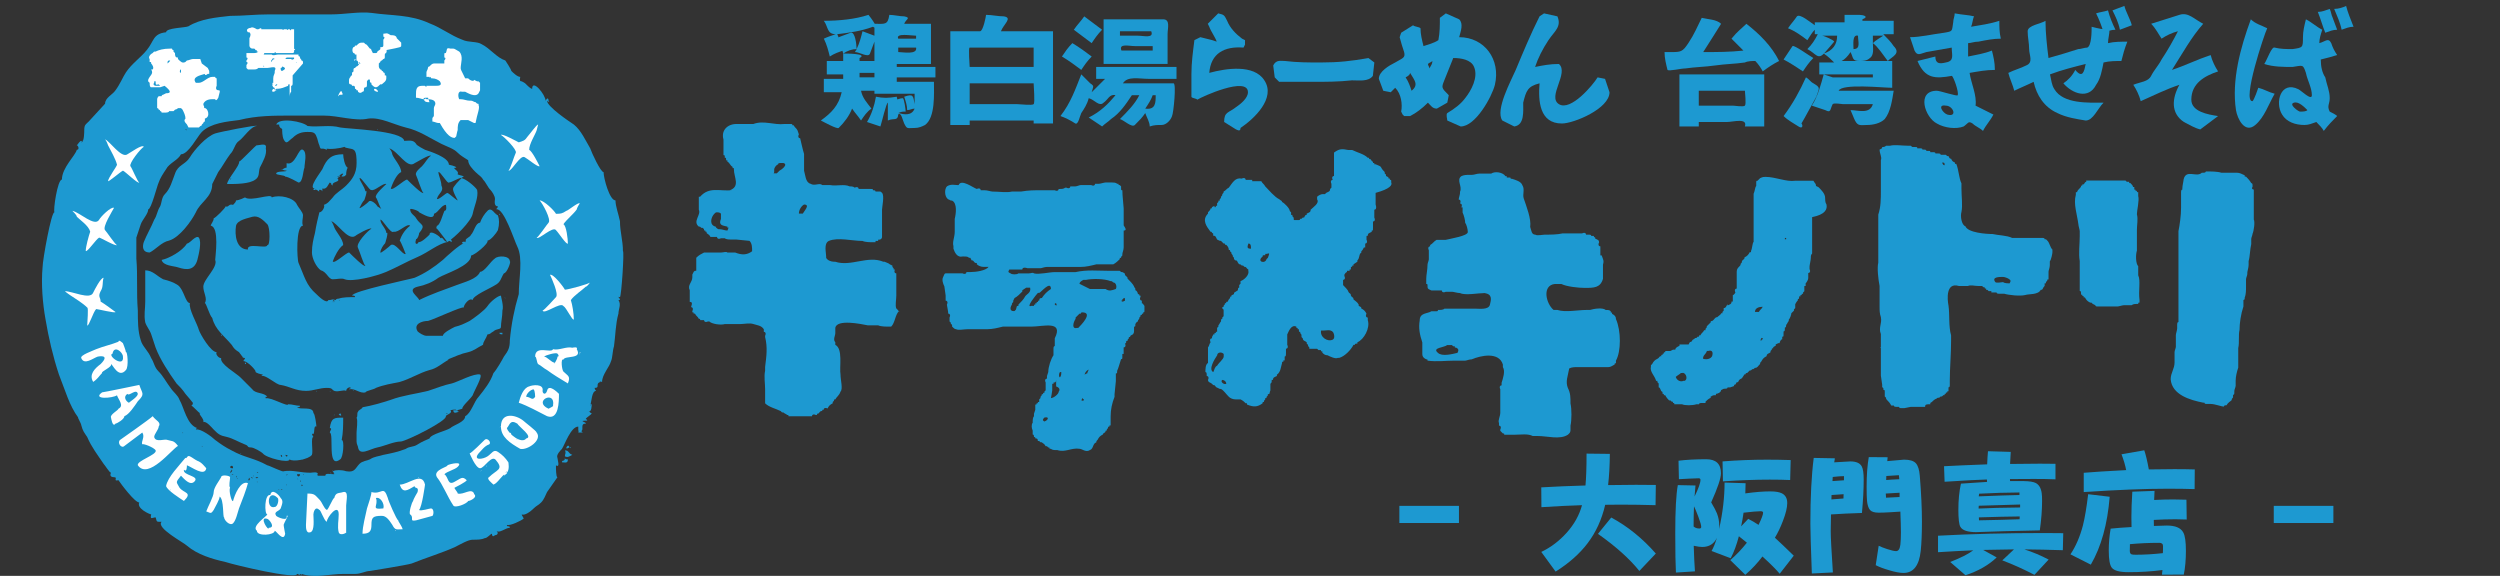 <?xml version="1.0" encoding="utf-8"?>
<!-- Generator: Adobe Illustrator 16.0.4, SVG Export Plug-In . SVG Version: 6.00 Build 0)  -->
<!DOCTYPE svg PUBLIC "-//W3C//DTD SVG 1.1//EN" "http://www.w3.org/Graphics/SVG/1.1/DTD/svg11.dtd">
<svg version="1.1" id="レイヤー_1" xmlns="http://www.w3.org/2000/svg" xmlns:xlink="http://www.w3.org/1999/xlink" x="0px"
	 y="0px" width="168px" height="38.7px" viewBox="188 0 168 38.7" enable-background="new 188 0 168 38.7" xml:space="preserve">
<rect x="188" y="0" width="168" height="38.7" fill="#333333" stroke="none"/>
<path fill="#1D99D1" d="M339.455,14.747v-0.175l0,0v-0.173l0,0v-0.175l0,0v-0.175l0,0v-0.523l0,0v-0.087l0,0v-0.176l0,0v-0.173l0,0
	v-0.175l0,0v-0.087l0,0v-0.087c-0.084,0-0.172-0.087-0.084-0.174l0,0v-0.087l0,0c0-0.088,0-0.175-0.088-0.175
	c-0.089-0.173-0.264-0.35-0.351-0.437h-0.087v-0.087c-0.174-0.086-0.349-0.174-0.523-0.174h-0.176l0,0h-0.523l0,0h-0.174l0,0h-0.176
	c-0.262-0.087-0.697-0.087-1.046-0.087c0,0.087-0.087,0.087-0.264,0.087c-0.349,0.349-1.046-0.262-1.222,0.437
	c0,0.088-0.088,0.437-0.088,0.611l0,0v0.087c-0.086,0-0.086,0.087-0.086,0.262l0,0v0.174l0,0v0.785l0,0
	c0,0.524-0.088,1.135-0.175,1.573v0.524l0,0v0.173l0,0v0.175l0,0v0.872l0,0v0.525l0,0l0,0l0,0v0.174l0,0v0.785l0,0v0.349l0,0v0.174
	l0,0v0.174l0,0v0.176l0,0v0.786l0,0v0.086l0,0v0.264l0,0v0.522l0,0v0.175l0,0v0.174c-0.087,0-0.087,0.089-0.087,0.264l0,0v0.174
	c0,0.088-0.088,0.349-0.088,0.436l0,0v0.262l0,0v0.176l0,0v0.088l0,0v0.262c0,0.086-0.087,0.261-0.087,0.348l0,0
	c0,0.264,0,0.438,0,0.699c0,0.438-0.261,0.697-0.261,1.135c0.086,1.048,1.309,1.396,2.182,1.57l0,0h0.088
	c0,0.088,0.087,0.088,0.174,0.088l0,0h0.088l0,0h0.086l0,0h0.088l0,0c0.262,0,0.697,0.176,0.873,0.176
	c0-0.089,0.088-0.089,0.174-0.089c0.088-0.175,0.262-0.259,0.35-0.349c0-0.087,0-0.087,0.087-0.174v-0.175
	c0.087,0,0.087-0.087,0.087-0.177l0,0v-0.084c0-0.088,0.09-0.264,0.09-0.352l0,0v-0.086l0,0v-0.088l0,0v-0.174l0,0
	c0-0.262,0.086-0.612,0.174-0.874v-0.524l0,0V23.65l0,0v-0.262c0.087-0.348,0-0.873,0.087-1.221c0-0.437,0.087-1.049,0.261-1.573
	v-0.173l0,0v-0.176l0,0v-0.087c0.088,0,0.088-0.087,0.088-0.174c0.087-0.177,0.087-0.525,0.087-0.7l0,0v-0.174l0,0v-0.174l0,0
	v-0.174c0-0.087,0.087-0.262,0.087-0.35l0,0v-0.087c0-0.087,0.088-0.349,0.088-0.523l0,0l0,0l0,0v-0.087l0,0v-0.089l0,0v-0.086
	c0.089-0.263,0.089-0.786,0.176-1.135l0,0V16.23l0,0v-0.173c0-0.088,0.088-0.263,0.088-0.35
	C339.455,15.533,339.545,14.921,339.455,14.747z M331.688,18.5v-0.436l0,0V17.89c-0.176-0.174-0.176-0.787-0.088-1.048l0,0V15.62
	l0,0v-0.176l0,0c0-0.349,0.088-0.697,0-1.046c0-0.264,0.176-0.96,0.088-1.223l0,0v-0.174l0,0v-0.088H331.6v-0.087h-0.088
	c0-0.087,0-0.087-0.087-0.087v-0.174h-0.087c0-0.087-0.088-0.175-0.175-0.262c-0.087,0-0.087,0-0.087-0.086h-0.087l0,0h-0.087
	c0-0.087-0.09-0.087-0.177-0.087l0,0h-0.085l0,0h-0.176c-0.088,0-0.437,0-0.523,0h-1.048l0,0h-0.261l0,0h-0.175l0,0h-0.087l0,0
	h-0.09l0,0h-0.086v0.087c-0.088,0-0.088,0.086-0.175,0.173h-0.087c0,0.088,0,0.088-0.088,0.088c0,0.087,0,0.087-0.087,0.174
	c-0.087,0.087-0.175,0.174-0.175,0.262h-0.086v0.088l0,0v0.087l0,0c-0.175,0.611,0.086,1.31,0.174,2.007
	c0,0.088,0.087,0.349,0.087,0.438l0,0v0.349l0,0c0,0.524-0.087,1.135,0,1.659v1.745l0,0v0.174l0,0v0.089l0,0l0,0
	c0.087,0,0.087,0.087,0.087,0.174l0,0c0,0.085,0,0.085,0.088,0.085c0,0.089,0,0.089,0.087,0.089v0.088h0.087
	c0.088,0.174,0.174,0.261,0.351,0.349h0.085l0.09,0.088l0.174,0.086c0,0.087,0.087,0.087,0.174,0.087l0,0h0.787l0,0h0.261l0,0h0.087
	l0,0h0.088l0,0h0.087c0.087,0,0.351-0.087,0.436-0.087l0,0h0.089l0,0h0.088l0,0h0.087l0,0h0.087l0,0h0.087l0,0h0.087
	c0.09-0.086,0.262-0.086,0.35-0.086l0,0h0.088c0-0.088,0-0.088,0.088-0.088v-0.175l0,0C331.688,19.549,331.862,18.85,331.688,18.5z
	 M325.576,16.164l-0.087-0.087h-0.087c0-0.088-0.088-0.088-0.175-0.088l0,0h-0.087l0,0h-0.176l0,0h-0.262l0,0h-0.262l0,0h-0.436l0,0
	h-0.351l0,0h-0.175l0,0h-0.086l0,0h-0.088l0,0h-0.087c-0.351-0.175-0.961-0.175-1.31-0.262c-0.438,0-1.659-0.086-1.834-0.523
	c-0.264-0.087-0.348-0.699-0.264-0.96c0.09-0.437,0-1.048,0-1.572v-0.35c-0.172-0.349-0.172-0.872-0.348-1.309h-0.088v-0.087
	c-0.174-0.087-0.174-0.087-0.261-0.263c-0.087,0-0.087,0-0.175-0.174h-0.087l-0.087-0.087h-0.088l0,0h-0.088l0,0h-0.088l0,0h-0.087
	l0,0l0,0c0-0.088-0.087-0.088-0.175-0.088l0,0h-0.087l0,0h-0.087c0-0.087-0.088-0.087-0.174-0.087l0,0h-0.088l0,0h-0.087
	c0-0.087,0-0.087-0.175-0.087l0,0h-0.086c0-0.087-0.09-0.087-0.177-0.087l0,0h-0.087c0-0.087-0.088-0.087-0.175-0.087l0,0h-0.087
	l0,0h-0.088c0-0.087,0-0.087-0.174-0.087l0,0h-0.087l0,0c-0.087,0-0.087,0-0.175-0.087h-0.088l0,0h-0.088l0,0
	c-0.436,0-0.871-0.087-1.223,0l0,0h-0.086l0,0h-0.175c-0.087,0.087-0.175,0.087-0.261,0.087c0,0.087,0,0.087-0.175,0.174
	c0,0.261,0.175,0.525,0.087,0.699l0,0v0.087l0,0v0.087l0,0v0.087l0,0v0.174l0,0c0,0.524,0,1.048,0,1.573l0,0
	c0,0.61,0,1.135-0.174,1.658v0.174l0,0v0.436l0,0v0.351l0,0v0.174l0,0v-0.349l0,0v0.261l0,0v0.349l0,0v0.175l0,0v0.088l0,0v0.173
	l0,0v0.175l0,0v0.349l0,0v0.175l0,0v0.087l0,0v0.087l0,0v0.086l0,0v0.438c-0.09,0.349,0,1.134,0.087,1.571v1.396l0,0
	c0,0.262,0,0.436,0.087,0.699c0.088,0.436-0.174,0.697,0,1.133v0.177l0,0v0.175l0,0v0.261l0,0v0.262c-0.087,0,0,0,0,0.087v0.349l0,0
	v0.263l0,0v0.352l0,0v0.348l0,0v0.523c0,0.087,0.088,0.525,0.088,0.611l0,0v0.086l0,0v0.089c0.086,0,0.086,0.087,0.086,0.175
	c0.088,0,0.088,0,0.088,0.174l0,0v0.088l0,0v0.088l0,0l0,0l0,0v0.086l0.087,0.087c0,0.087,0,0.087,0.087,0.177
	c0.088,0.086,0.174,0.174,0.262,0.348h0.089l0,0h0.087c0,0.088,0.088,0.088,0.262,0.088l0,0h0.088c0,0.087,0.086,0.087,0.174,0.087
	l0,0h0.174l0,0l0.438-0.087l0,0h0.175l0,0h0.175l0,0h0.086l0,0h0.175l0,0h0.175l0,0h0.087l0,0h0.089
	c0-0.175,0.088-0.175,0.349-0.175v-0.087c0.175-0.088,0.175-0.174,0.349-0.264c0.087,0,0.087-0.087,0.176-0.087l0,0
	c0.086,0,0.086,0,0.173-0.087h0.087l0.09-0.086h0.086v-0.088c0.088,0,0.088,0,0.088-0.088h0.087c0-0.087,0-0.087,0.087-0.087v-0.087
	l0,0v-0.175c0.088,0,0.088-0.089,0.088-0.175l0,0v-0.086l0,0V25.59l0,0c0-0.872,0.087-1.745,0.087-2.706v-0.348
	c-0.175-0.612-0.087-1.398-0.175-2.008c-0.087-0.438-0.174-1.573,0.699-1.31l0,0h0.61c0.177-0.087,0.436,0,0.698,0h0.175l0,0
	c0.087,0,0.087,0,0.175,0.087c0.087,0,0.087,0,0.087,0.085h0.087v0.089h0.088l0.086,0.087h0.09l0,0h0.087v0.087h0.087l0,0h0.086l0,0
	h0.089l0,0h0.087c0,0.087,0.087,0.087,0.262,0.087l0,0h0.087l0,0h0.089l0,0h0.086c0.263,0.087,1.047,0.175,1.397,0.087
	c0.262-0.087,0.872,0,1.048-0.349c0.174,0,0.087-0.089,0.262-0.262v-0.087l0,0v-0.089h0.087v-0.087l0.087-0.087
	c0-0.087,0-0.087,0.088-0.087v-0.173l0,0v-0.349c0-0.089,0.086-0.263,0.086-0.438l0,0l0,0l0,0v-0.087l0,0v-0.087l0,0V17.56
	c0.088-0.087,0.175-0.523,0.175-0.611l0,0v-0.088l0,0v-0.087C325.75,16.6,325.75,16.337,325.576,16.164z M318.68,11.1
	c-0.086,0-0.086,0-0.176-0.174h0.09l0,0C318.68,10.926,318.68,11.013,318.68,11.1z M323.045,19.043c-0.087,0-0.35,0-0.438-0.087
	c-0.087,0-0.436,0.087-0.522,0c-0.262-0.348,0.261-0.348,0.522-0.348c0.088,0,0.351,0.086,0.438,0.173
	C323.133,18.869,323.133,18.869,323.045,19.043 M310.734,13.718c-0.087-0.087-0.087-0.349-0.087-0.436
	c0-0.261-0.261-0.522-0.436-0.698l-0.175-0.088c0-0.174-0.087-0.174-0.174-0.349h-0.09l0,0h-0.086l0,0l0,0l0,0h-0.437l0,0h-0.087
	l0,0h-0.525l0,0c-0.609,0.087-1.309-0.261-2.006-0.261l0,0c-0.087,0-0.176,0-0.351,0.087l-0.175,0.174c-0.086,0-0.086,0-0.086,0.174
	l0,0v0.174c-0.088,0.088-0.088,0.35-0.175,0.525l0,0v0.174l0,0v0.087l0,0v0.087l0,0v0.088l0,0v0.261l0,0v0.263l0,0v0.349l0,0v0.349
	l0,0v0.175l0,0v0.173l0,0v0.874l0,0v0.263l0,0v0.086c-0.087,0.087-0.087,0.437-0.175,0.611l0,0v0.088h-0.086
	c-0.088,0.174-0.177,0.261-0.352,0.35c0,0.174-0.087,0.087-0.174,0.261c0,0.087,0,0.087-0.088,0.174c0,0.087,0,0.087-0.086,0.174
	c-0.088,0.087-0.175,0.174-0.175,0.351c0,0.26,0,0.696,0,1.047l0,0v0.085c-0.087,0-0.177,0.089-0.087,0.264
	c0,0-0.09,0.174-0.175,0.174v0.087l0,0v0.174l0,0v0.088l0,0v0.087h-0.087c0,0.176-0.089,0.176-0.264,0.264v-0.088
	c-0.087,0.088-0.087,0.262-0.262,0.262v0.087l0,0v0.087l-0.086,0.088v0.086h-0.088c0,0.088-0.174,0.175-0.262,0.264
	c-0.176,0-0.176,0.175-0.35,0.26c-0.088,0-0.088,0-0.088,0.09c-0.087,0.086-0.174,0.174-0.262,0.261c0,0.087,0,0.087-0.086,0.175
	v0.088h-0.088c-0.087,0.173-0.176,0.173-0.262,0.35h-0.087v0.087h-0.089l-0.088,0.087c-0.086,0-0.086,0-0.174,0.088
	c-0.087,0-0.087,0.086-0.174,0.174c-0.088,0-0.088,0-0.174,0.174h-0.525l0,0h-0.088v0.088c-0.174,0.087-0.174,0.087-0.261,0.174
	c0,0.089,0,0.089-0.175,0.089l0,0l-0.174,0.087l0,0h-0.174l0,0h-0.088l0,0c-0.089,0-0.089,0-0.089,0.088h-0.087v0.085
	c-0.088,0-0.088,0-0.088,0.089h-0.086v0.088c-0.175,0-0.088,0.086-0.262,0.174c-0.175,0.087-0.262,0.174-0.35,0.349l-0.086,0.087
	v0.088c-0.09,0.35,0.261,0.611,0.348,0.96h0.088v0.089l0.087,0.088v0.086l0,0v0.086l0,0v0.089c0.087,0,0.087,0.087,0.175,0.262
	c0.086,0,0.086,0.087,0.086,0.175c0.088,0,0.088,0,0.088,0.088h0.087c0.089,0.173,0.177,0.26,0.262,0.35h0.089l0.087,0.086
	c0.087,0,0.087,0,0.087,0.088c0.088,0,0.088,0,0.088,0.087h0.174l0,0h0.088l0,0h0.086l0,0h0.088l0,0h0.087
	c0.177,0.087,0.699,0.087,0.96,0l0,0h0.088l0,0h0.089c0-0.087,0.087-0.087,0.262-0.087l0,0h0.175v-0.088
	c0.086-0.086,0.174-0.176,0.348-0.263v-0.087c0.088,0,0.088-0.086,0.262-0.086l0,0h0.089v-0.088c0.087,0,0.349-0.088,0.349-0.262
	c0.088,0,0.088-0.088,0.262-0.088l0,0c0.087,0,0.174,0,0.174-0.087h0.088l0,0h0.087l0,0l0.261-0.089v-0.086
	c0.09,0,0.09,0,0.177-0.174h0.087c0.088-0.176,0.088-0.176,0.262-0.264l0.174-0.262c0.088,0,0.088,0,0.088-0.086h0.087l0.177-0.175
	c0.086,0,0.086,0,0.174-0.087c0.087,0,0.087,0,0.174-0.088c0.174,0,0.174-0.088,0.349-0.263c0-0.085,0-0.085,0.087-0.175
	c0.088-0.174,0.177-0.262,0.35-0.348c0-0.177,0.176-0.177,0.263-0.262v-0.088l0.087-0.087c0-0.089,0-0.089,0.088-0.089
	c0-0.087,0-0.087,0.174-0.174v-0.088l0.174-0.087l0,0h0.088c0-0.087,0.089-0.261,0.176-0.261v-0.175c0.088,0,0.088,0,0.088-0.177
	l0,0V22.36l0,0v-0.087c0.086,0,0.086-0.086,0.086-0.174l0,0v-0.088c0.088,0,0.088-0.087,0.088-0.174
	c0.087-0.088,0.087-0.174,0.174-0.264v-0.085c0.088-0.087,0.175-0.351,0.175-0.438c0,0,0.087-0.086,0.175-0.174V20.79l0.086-0.087
	v-0.088l0,0v-0.086l0,0v-0.088c0,0,0.09-0.176,0.177-0.263V20.09c0.085,0,0.085,0,0.085-0.174h0.09v-0.087h0.086v-0.087h0.088
	v-0.087l0.087-0.087V19.48l0,0v-0.089l0,0v-0.085l0,0v-0.087h0.087v-0.176c0.088-0.087,0.175-0.262,0.175-0.349l0,0v-0.086l0,0
	v-0.089l0,0v-0.087l0,0v-0.085c0.087,0,0.175-0.087,0.087-0.264l0,0v-0.174c0-0.087,0.088-0.436,0.088-0.61l0,0
	c0-0.089,0-0.175,0.086-0.262v-0.175l0,0v-0.349l0,0V16.25c0-0.086,0-0.523,0-0.698l0,0v-0.262l0,0v-0.263l0,0v-0.436l0,0
	C310.647,14.417,310.822,14.068,310.734,13.718 M301.221,25.59h-0.088c-0.176,0.089-0.438,0-0.524-0.262
	c0.087-0.087,0.261-0.175,0.349-0.261h0.087C301.221,24.98,301.482,25.416,301.221,25.59 M303.053,23.933
	c-0.088,0.174-0.35,0.261-0.61,0.174c0-0.262,0.175-0.262,0.261-0.523h0.088C303.053,23.497,303.14,23.671,303.053,23.933z
	 M306.195,20.964c-0.088,0-0.174,0-0.262,0c0-0.262,0.262-0.35,0.523-0.35C306.369,20.79,306.282,20.79,306.195,20.964
	 M306.457,22.798c-0.088,0-0.088,0.086-0.088,0.086c-0.087,0-0.087,0,0-0.174C306.457,22.71,306.457,22.71,306.457,22.798z
	 M308.029,16.077h-0.088c0-0.088,0-0.088,0.088-0.088C308.029,15.989,308.029,15.989,308.029,16.077z"/>
<path fill="#1D99D1" d="M248.32,20.816L248.32,20.816l-0.088-0.087c-0.088-0.175,0-0.611,0-0.873l0,0v-0.175l0,0v-0.174l0,0v-0.263
	l0,0v-0.436l0,0v-0.173l0,0v-0.176l0,0v-0.087c-0.088,0-0.175-0.087-0.088-0.261h-0.087c0-0.087,0-0.087-0.087-0.174v-0.087
	l-0.175-0.087l0,0c-0.087-0.087-0.175-0.087-0.349-0.175l0,0h-0.088c-1.047-0.437-2.182,0.35-3.23,0l0,0h-0.087l0,0
	c-0.175,0-0.437-0.087-0.523-0.261l0,0v-0.088l0,0c0-0.262-0.175-0.873,0.175-1.048c0.611-0.262,1.57,0,2.27,0
	c0.174,0.086,0.523,0.086,0.698,0.086l0,0h0.175v-0.086h0.175v-0.087h0.087l0,0c0.088,0,0.174-0.087,0.174-0.175l0,0v-0.349l0,0
	v-0.087l0,0V15.23l0,0v-0.612l0,0v-0.524c0-0.174,0.176-0.959,0-1.135c-0.086-0.087-0.086-0.087-0.174-0.087l0,0h-0.087l0,0h-0.088
	l0,0h-0.087c0-0.088-0.088-0.088-0.175-0.088c0-0.086,0-0.086-0.175-0.086l0,0h-0.523l0,0h-0.088l0,0h-0.088l0,0h-0.086
	c0-0.088-0.088-0.175-0.263-0.088c-0.087-0.087-0.261-0.087-0.349-0.087c-0.35-0.174-0.873,0-1.311-0.087h-0.523
	c-0.174-0.174-0.523,0.087-0.785-0.087c-0.35-0.087-0.35-0.611-0.437-0.874v-0.262l0,0v-0.087l0,0V11.04l0,0v-0.087l0,0v-0.087l0,0
	V10.34c-0.087-0.262-0.175-0.697-0.262-1.048c-0.087,0-0.175-0.087-0.087-0.261l0,0l-0.088-0.262l0,0
	c-0.088-0.175-0.175-0.175-0.262-0.351h-0.088c0-0.086,0-0.086-0.174-0.086l0,0h-0.35l0,0c-0.698,0.086-1.396-0.262-2.095,0h-0.437
	l0,0h-0.524l0,0h-0.175l0,0c-0.611,0-1.047,0.437-0.873,1.047l0,0v0.349l0,0v0.175l0,0v0.087l0,0v0.087l0,0v0.262l0,0v0.087
	c0.088,0,0.088,0,0.088,0.174c0.088,0,0.088,0,0.088,0.175h0.086v0.088c0.175,0.087,0.175,0.261,0.35,0.348v0.087h0.088v0.087l0,0
	c0,0.524,0.437,1.135-0.263,1.396l0,0h0.175l0,0c-0.873,0.088-1.57-0.261-2.183,0.438h-0.087v0.174l0,0v0.174
	c0,0.087,0,0.438,0,0.524c0.175,0.35-0.438,0.785,0,1.136l0,0c0.087,0,0.087,0,0.175,0.086h0.087l0.088,0.087v0.088h0.087
	c0,0.087,0,0.087,0.087,0.087v0.087c0.088,0.087,0.176,0.087,0.262,0.262h0.088l0,0h0.088l0,0h0.086l0,0h0.088l0,0h0.087
	c0,0.088,0.088,0.175,0.263,0.088l0,0h0.262c0.088,0.087,0.349,0.087,0.437,0.087l0,0h0.349l0.873,0.087
	c0.175,0.175,0.175,0.437,0.175,0.699c-0.349,0.261-0.698,0.261-1.135,0.086h-0.524c-0.086-0.086-0.262,0-0.436,0h-0.611l0,0h-0.174
	l0,0h-0.176l0,0h-0.174c-0.175,0.087-0.35,0.174-0.523,0.35v0.872c-0.176,0-0.176,0.087-0.264,0.262l0,0v0.089l0,0v0.087l0,0
	c0,0.348-0.348,0.522-0.174,0.873l0,0v0.174l0,0v0.262l0,0v0.175l0,0v0.174c0.174,0,0.174,0.089,0.088,0.349
	c0.086,0,0.174,0.089,0.086,0.264l0,0v0.086c0.088,0,0.088,0,0.088,0.088h0.088c0.088,0.176,0.174,0.176,0.262,0.349
	c0.087,0,0.087,0,0.087,0.087h0.088l0,0h0.175c0,0.089,0.087,0.176,0.262,0.089l0,0h0.088c0.174,0.175,0.785,0.262,1.047,0.175l0,0
	h0.174l0,0h0.175l0,0h0.175l0,0h0.524l0,0c0.261,0,0.61-0.088,0.873,0c0.261,0.087,0.523,0.087,0.698,0.348l0,0v0.175
	c0.087,0,0.174,0.087,0.087,0.264l0,0v0.087c0.175,0.697,0.087,1.309,0,2.006l0,0v0.09l0,0v0.087l0,0v0.087
	c-0.087,0.349,0,0.871,0,1.223l0,0v0.785l0,0v0.088l0,0v0.087c0.262,0.262,0.698,0.349,1.048,0.522l0.087,0.088h0.087
	c0.088,0.089,0.176,0.089,0.263,0.174c0.087,0,0.087,0,0.087,0.088h0.088l0,0h0.087l0,0h0.437l0,0h0.175l0,0h0.349l0,0h0.262l0,0
	h0.176c0-0.088,0.087-0.173,0.262-0.088l0,0c0.087,0,0.087,0,0.087-0.085c0.175,0,0.087-0.089,0.262-0.177
	c0.087,0,0.087,0,0.087-0.086h0.088c0-0.088,0.087-0.175,0.262-0.088c0.088-0.174,0.174-0.264,0.35-0.349v-0.087l0.087-0.088
	c0-0.088,0-0.088,0.087-0.088c0.088-0.175,0.263-0.262,0.35-0.523c0.175-0.174,0-0.786,0-1.135c-0.087-0.525,0.175-1.745-0.35-2.008
	v-0.088l0,0v-0.087c-0.174-0.177,0-0.436,0-0.612l0,0v-0.348c0.088-0.612,1.746-0.262,2.184-0.175h0.349l0,0h0.262l0,0h-0.087l0,0
	h0.175c0.175,0.087,0.523,0.087,0.785,0.087l0,0h0.087c0.262-0.262,0.262-0.786,0.523-1.047
	C248.494,21.078,248.406,20.904,248.32,20.816z M236.883,15.492c-0.174,0-0.349-0.088-0.523-0.088l0,0h-0.087
	c0,0-0.175-0.087-0.175-0.173c-0.436-0.087-0.35-0.612-0.088-0.874c0.088-0.087,0.088-0.087,0.175-0.087l0,0
	c0.088,0,0.175,0,0.263,0.087v0.35c-0.175,0.437,0.087,0.437,0.436,0.524v0.086C236.971,15.23,236.971,15.316,236.883,15.492
	 M240.375,11.475c-0.087,0.087-0.087,0.087-0.174,0.175h-0.175l0,0c-0.087,0,0,0,0-0.088v-0.174c0-0.087,0.087-0.261,0.262-0.348
	c0-0.087,0.087-0.087,0.262-0.087l0,0h0.087l0,0C240.986,11.04,240.55,11.388,240.375,11.475 M241.161,10.34L241.161,10.34
	L241.161,10.34L241.161,10.34L241.161,10.34C241.161,10.253,241.161,10.34,241.161,10.34z M241.947,14.356c-0.088,0-0.175,0-0.262,0
	c0-0.262,0.174-0.523,0.349-0.612C242.471,13.745,242.034,14.182,241.947,14.356 M281.49,12.261v-0.087l0,0
	c0-0.087,0-0.087-0.089-0.087V12h-0.087c0-0.088,0-0.088-0.174-0.174v-0.088l-0.088-0.087v-0.088
	c-0.087-0.087-0.174-0.174-0.262-0.349c-0.086-0.087-0.174-0.087-0.348-0.174l0,0h-0.088v-0.087h-0.089v-0.087
	c-0.087,0-0.087-0.088-0.175-0.175h-0.086v-0.088h-0.088c-0.262-0.261-0.699-0.349-1.047-0.523h-0.262
	c-0.436-0.087-0.612-0.087-0.961,0.174v0.174l0,0l0,0l0,0v0.174c0,0.088,0,0.438,0,0.612l0,0v0.612
	c-0.087,0-0.174,0.086-0.087,0.261c-0.087,0-0.175,0.087-0.087,0.262l0,0v0.087l0,0v0.087l0,0v0.087l-0.088,0.088
	c0,0.174-0.087,0.174-0.262,0.262l-0.088,0.088h-0.088l0,0h-0.087c-0.087,0-0.262,0.087-0.349,0.174l0,0v0.174
	c0.174,0.262-0.262,0.524-0.436,0.698c0,0.175-0.088,0.175-0.264,0.262v0.087c-0.087,0-0.087,0-0.174,0.174h-0.088l-0.087,0.088
	h-0.087c0,0.086-0.088,0.086-0.088,0.086c-0.086,0-0.174,0-0.261,0s-0.087,0-0.087-0.086l0,0c0-0.088,0-0.088-0.09-0.175v-0.087
	h-0.086v-0.087l0,0V14.27l-0.088-0.087c0-0.174-0.347-0.524-0.521-0.612c0-0.087-0.086-0.087-0.175-0.174l0,0
	c-0.347-0.174-0.695-0.612-0.956-0.873c-0.088-0.174-0.177-0.174-0.264-0.349h-0.61v-0.087h-0.087l0,0h-0.089l0,0h-0.086l0,0h-0.089
	l0,0h-0.086c0-0.087-0.088-0.175-0.264-0.087l0,0c-0.436-0.088-0.609,0.261-0.871,0.61c-0.176,0.088-0.176,0.174-0.35,0.262
	c0,0.087,0,0.087-0.088,0.175c0,0.087,0,0.087-0.087,0.174c0,0.087,0,0.087-0.087,0.174v0.087h-0.088v0.087l-0.088,0.087v0.087l0,0
	v0.088h-0.086v0.087h-0.089v-0.087l-0.173,0.087c0,0.088,0,0.088-0.089,0.088c0,0.086-0.087,0.174-0.175,0.262v0.087
	c-0.436,0.436-0.086,0.874,0.175,1.222c0.089,0,0.089,0,0.089,0.087c0.086,0,0.086,0,0.086,0.087l0,0v0.087
	c0.176,0,0.176,0.087,0.262,0.263c0.088,0,0.088,0.087,0.263,0.087l0.175,0.175h0.086c0,0.087,0,0.087,0.088,0.087
	c0.087,0.087,0.176,0.174,0.176,0.349c0.086,0,0.086,0,0.086,0.088l0.089,0.086c0,0.087,0,0.087,0.087,0.174
	c0,0.088,0,0.088,0.086,0.176v0.087l0.088,0.086l0,0c0.175,0,0.088,0.087,0.262,0.263c0.088,0,0.088,0,0.174,0.087h0.088
	l0.088,0.087c0.174,0,0.088,0.087,0.263,0.174l0,0v0.087c0.086,0.262-0.263,0.611-0.524,0.698v0.176l-0.088,0.085v0.087l0,0v0.087
	c-0.087,0-0.087,0.089-0.087,0.176l-0.263,0.174v0.087l-0.173,0.087c0,0.087,0,0.087-0.089,0.087v0.087
	c-0.086,0.088-0.086,0.088-0.175,0.262h-0.087v0.089h-0.088c0,0.087,0,0.087-0.086,0.174c0,0.086,0,0.086-0.088,0.086v0.089
	l0.088,0.087v0.088l0,0v0.086l0,0v0.088l0,0v0.087l0,0v0.089l-0.088,0.086v0.087c-0.087,0-0.087,0.087-0.087,0.176
	c-0.087,0.087-0.087,0.175-0.175,0.262v0.087l-0.088,0.088v0.086l0,0v0.088l0,0v0.087h-0.086v0.087h-0.089v0.088h-0.087
	c0,0.089-0.086,0.089-0.086,0.264c-0.089,0-0.176,0.084-0.089,0.261c-0.087,0.087-0.087,0.261-0.175,0.349l0,0v0.089l0,0v0.085l0,0
	v0.088l0,0v0.087l0,0v0.089l0,0v0.088l0,0v0.086l0,0v0.088l0,0v0.087l0,0v0.175l0,0v0.087c-0.174,0.087-0.174,0.438-0.174,0.61
	c0.088,0,0.088,0.088,0.088,0.263c0.086,0,0.174,0.087,0.086,0.262l0,0c0,0.175,0.175,0.175,0.264,0.261l0.086,0.088
	c0.176,0,0.087,0.089,0.262,0.176c0.088,0,0.088,0.088,0.263,0.088l0,0c0.175,0.086,0.349,0.348,0.524,0.522
	c0.086,0.087,0.262,0.175,0.436,0.175l0,0h0.175l0,0h0.087l0,0h0.088l0,0c0.174,0.088,0.262,0.176,0.35,0.263h0.086v0.085
	c0.438,0.177,0.699,0.177,1.048-0.085c0-0.087,0-0.087,0.089-0.087c0-0.088,0-0.088,0.088-0.176v-0.088h0.084
	c0-0.087,0-0.087,0.09-0.174V26.49c0.174,0,0.087-0.087,0.174-0.262l0,0v-0.174l0,0v-0.087l0,0v-0.089l0,0v-0.088
	c0.088-0.086,0.088-0.086,0.088-0.261h0.087c0-0.175,0.087-0.175,0.261-0.262v-0.087c0.262-0.176,0.262-0.525,0.348-0.786l0,0
	c0-0.087,0-0.087,0.088-0.087V24.22h0.087v-0.087l0,0v-0.175c0.087,0,0.087-0.086,0.087-0.263l0,0v-0.087l0,0v-0.173l0,0v-0.089l0,0
	v-0.088l0,0v-0.086l0,0v-0.088l0,0v0.351c0.086,0,0.173-0.089,0.086-0.263l0,0v-0.088l0,0v-0.174l0,0v-0.09l0,0v-0.084l0,0V22.65
	l0,0v-0.087l0,0l0,0l0,0v-0.089c0.087-0.175,0.262-0.697,0.611-0.523c0,0.088,0,0.088,0.088,0.088v0.086h0.086v0.088l0,0
	c0,0.087,0,0.087,0.088,0.087v0.087c0.087,0.088,0.087,0.088,0.087,0.264l0.087,0.088c0,0.174,0.175,0.174,0.262,0.261v0.087
	l0.088,0.088c0,0.086,0,0.086,0.088,0.174v0.089h0.523l0.087,0.085h0.087l0,0c0.088,0,0.088,0,0.088,0.088h0.087v0.087
	c0.087,0.089,0.175,0.177,0.351,0.177c0.174,0.086,0.523,0.261,0.697,0.174l0,0h0.087c0.349-0.088,0.786-0.525,0.96-0.873h0.088
	c0-0.088,0.087-0.088,0.174-0.088v-0.087c0.438-0.177,0.873-0.96,0.699-1.485l0,0v-0.174c-0.087,0-0.174-0.086-0.087-0.262l0,0
	c-0.087-0.174-0.175-0.262-0.349-0.349c0-0.089,0-0.089-0.174-0.175v-0.087l0,0c-0.09-0.176-0.264-0.263-0.352-0.35
	c0-0.175-0.086-0.088-0.174-0.262c0-0.175-0.087-0.087-0.174-0.262c0-0.087-0.264-0.351-0.35-0.438v-0.349
	c0.086,0,0.175-0.087,0.086-0.26l0,0v-0.089c0,0,0.089-0.174,0.176-0.174v-0.087h0.088l0,0h0.087V18.11h0.087v-0.174
	c0.088,0,0.088,0,0.088-0.087h0.086v-0.087l0.262-0.175v-0.087c0.176-0.173,0.09-0.437,0.264-0.523v-0.086
	c0.087-0.088,0.087-0.088,0.174-0.262h0.088v-0.174l0,0v-0.087c0.087,0,0.174-0.089,0.087-0.262l0,0v-0.087l0,0v-0.088l0,0
	c0-0.087,0-0.087,0.087-0.087c0-0.174,0.088-0.174,0.262-0.261v-0.087c0.087,0,0.087,0,0.087-0.175l0,0v-0.173l0,0v-0.088l0,0
	v-0.088l0,0v-0.087c0.089,0,0.177-0.087,0.089-0.261l0,0v-0.087l0,0v-0.087l0,0v-0.087l0,0V14.27l0,0v-0.175
	c0.088,0,0.173-0.086,0.088-0.35l0,0v-0.087l0,0V13.57l0,0v-0.087l0,0v-0.087l0,0v-0.174l0,0v-0.262l0,0
	C281.401,12.698,281.578,12.436,281.49,12.261z M269.795,24.57c-0.175,0.086-0.175,0.263-0.262,0.436
	c-0.35-0.173,0.087-0.872,0.262-1.133c0-0.177,0.263-0.264,0.438-0.088l0,0c0,0.088,0,0.174,0,0.174l0,0
	C270.232,24.133,269.883,24.395,269.795,24.57 M270.406,25.791c-0.174,0.088-0.436-0.172-0.262-0.261
	C270.232,25.53,270.406,25.619,270.406,25.791z M272.066,16.713c-0.264,0-0.264-0.087-0.175-0.349
	C272.066,16.365,272.066,16.539,272.066,16.713z M273.201,17.325l-0.09,0.087c-0.084,0.349-0.696,0.173-0.261-0.175
	c0-0.088,0-0.088,0.177-0.088v-0.087h0.084C273.375,16.975,273.288,17.062,273.201,17.325 M277.562,22.822L277.562,22.822
	c-0.349,0.177-0.874-0.172-0.786-0.609h0.174l0,0c0.176,0,0.438-0.088,0.612,0.087C277.648,22.386,277.736,22.738,277.562,22.822
	 M264.732,20.38v-0.176c-0.088,0-0.176-0.087-0.088-0.262l0,0c0-0.087,0-0.087-0.088-0.087v-0.087h-0.086
	c0-0.087-0.088-0.262-0.175-0.262V19.42l0,0c0-0.089-0.088-0.089-0.088-0.176c-0.087-0.172-0.261-0.349-0.437-0.523
	c0-0.173-0.087-0.086-0.174-0.262c0-0.087,0-0.087-0.176-0.174l0,0c-0.086,0-0.086,0-0.174-0.087h-0.087l0,0h-0.175l0,0h-0.262l0,0
	h-0.176l0,0c-0.785,0-1.484-0.087-2.27,0.087h-0.872l0,0h-0.175l0,0h-0.175l0,0h-0.175l0,0c-0.35,0-1.047,0.174-1.396,0.087
	c-0.087-0.087-0.175,0-0.35,0h-0.697c-0.088,0.087-0.438,0.087-0.524,0c-0.175-0.087-0.175-0.087-0.088-0.261h0.175l0,0h0.523l0,0
	h0.088l0,0h0.087c0-0.087,0.087-0.174,0.35-0.087l0,0h0.874c0.086,0,0.261-0.087,0.436-0.087l0,0h0.262l0,0h0.175l0,0h0.087l0,0
	h0.175l0,0h0.786l0,0h0.174l0,0h0.262l0,0h0.35l0,0c0.35,0,0.699-0.087,1.048-0.174h0.262l0,0h0.175l0,0h0.175l0,0h0.175l0,0h0.086
	l0,0h0.176l0,0h0.087l0,0c0.175-0.087,0.35-0.263,0.437-0.349v-0.087h0.088v-0.088c0.086,0,0.086-0.088,0.086-0.175
	c0-0.087,0.088-0.261,0.088-0.436l0,0v-0.087l0,0v-0.263l0,0V15.84l0,0v-0.348c0.175,0,0.175-0.088,0-0.349v-0.612l0,0v-0.174l0,0
	v-0.174l0,0v-0.174c-0.088-0.96-0.088-1.048-0.088-1.224c-0.086,0-0.086,0-0.086-0.174l0,0v-0.087l-0.088-0.087l0,0
	c-0.087,0-0.087,0-0.087-0.087h-0.088c-0.087-0.087-0.262-0.087-0.349-0.087l0,0h-0.176l0,0h-0.174l0,0h-0.087
	c-0.087,0-0.35,0.087-0.437,0.087l0,0h-0.175l0,0h-0.087c0,0.087-0.088,0.174-0.262,0.087l0,0h-0.176l0,0h-0.174l0,0h-0.175l0,0
	h-0.175c-0.087,0-0.262,0.087-0.35,0.087l0,0h-0.174l0,0h-0.175c0,0.087-0.087,0.175-0.262,0.087l0,0h-0.087
	c-0.088,0.088-0.263,0.088-0.35,0.088l0,0h-0.088c0,0.086-0.087,0.174-0.262,0.086l0,0h-0.35l0,0h-0.523l0,0
	c-0.523,0-0.873,0-1.396,0.088h-0.611c-0.35,0.087-0.873,0-1.31,0c-0.087,0-0.349-0.088-0.524-0.088l0,0h-0.086l0,0h-0.088l0,0
	h-0.087c0-0.086-0.088-0.174-0.263-0.086c-0.262-0.088-1.047-0.698-1.222-0.262h-0.088c-0.175,0-0.437-0.087-0.698,0.087
	c-0.174,0.175-0.174,0.699,0.088,0.873c0.088,0,0.088,0.087,0.262,0.087c0.349,0.174,0.262,0.873,0.174,1.223v0.173l0,0v0.699l0,0
	c0,0.349-0.174,0.697-0.086,0.96l0,0v0.174c0.086,0.262,0.261,0.612,0.61,0.524l0,0h0.087l0,0c0.176,0,0.263,0,0.35,0.088l0,0h0.088
	l0.087,0.173c0.175,0,0.087,0.087,0.263,0.175h0.086v0.087c0.088,0.087,0.263,0.174,0.438,0.174h0.174l0,0h0.176
	c-0.176,0.261-0.873,0.349-1.223,0.349l0,0h-0.088l0,0h-0.087l0,0h-0.087c0,0.087-0.088,0.174-0.263,0.087l0,0h-0.175l0,0h-0.35l0,0
	h-0.348l0,0h-0.176l0,0h-0.087c-0.087,0-0.087,0.087-0.175,0.263c-0.087,0.173,0,0.437,0.088,0.609c0,0.087,0.087,0.525,0.087,0.612
	l0,0v0.087l0,0v0.087l0,0v0.088l0,0v0.087c0.087,0,0.175,0.087,0.087,0.263c0,0.087,0.088,0.437,0.088,0.61
	c0.088,0,0.174,0.087,0.088,0.262l0,0v0.087l0,0v0.087l0,0v0.089l0.086,0.087v0.088c0.088,0,0.088,0.087,0.088,0.174
	c0.088,0.088,0.174,0.174,0.262,0.174c0.175,0.088,0.523,0,0.786,0h0.785l0,0h0.263l0,0h0.262l0,0c0.349,0,0.698-0.086,1.047-0.174
	h1.049l0,0h0.261l0,0h0.611l0,0c0.786,0,2.183-0.438,1.571,0.787v0.084l0,0v0.09l0,0v0.087l0,0v0.087l0,0v0.088l0,0v0.086
	c-0.087,0-0.087,0.088-0.087,0.262l0,0v0.088l0,0v0.087l0,0v0.089l0,0v0.088c-0.175,0.261-0.35,0.783-0.35,1.133l0,0l-0.087,0.263
	l0,0v0.087l0,0v0.088c-0.088,0-0.175,0.087-0.088,0.262l0,0v0.086l0,0v0.088l0,0v0.089l0,0v0.087l0,0v0.088l0,0v0.086l-0.087,0.088
	v0.087h-0.087v0.087h-0.088c0,0.088,0,0.088-0.086,0.175v0.087l-0.088,0.088v0.088l0,0l0,0l0,0v0.088h-0.088
	c0,0.087,0,0.087-0.088,0.087c0,0.085,0,0.085-0.086,0.085v0.09l0,0v0.087l0,0v0.087l0,0v0.088l0,0l-0.088,0.263l0,0v0.173
	c-0.087,0.086-0.087,0.263-0.087,0.438c-0.088,0.087-0.088,0.348,0,0.522l0,0v0.087l0,0v0.09l0,0v0.086
	c0.087,0,0.087,0.088,0.087,0.173c0.088,0,0.088,0,0.088,0.089c0.086,0,0.174,0,0.174,0.175h0.088l0.088,0.087h0.086
	c0.088,0.088,0.175,0.088,0.262,0.264h0.088l0.087,0.085c0.087,0,0.087,0,0.087,0.087h0.088c0.088,0.088,0.262,0.088,0.35,0.088l0,0
	h0.087c0.524,0.176,0.96-0.175,1.484-0.088c0.175,0,0.437,0.264,0.698,0.088c0.262-0.088,0.174-0.436,0.437-0.523
	c0-0.087,0-0.087,0.087-0.174c0.088-0.177,0.175-0.262,0.35-0.35c0-0.086,0.088-0.086,0.175-0.176c0-0.087,0-0.087,0.087-0.087
	c0-0.087,0-0.087,0.088-0.175v-0.086h0.086c0-0.088,0-0.088,0.088-0.088v-0.087l0,0v-0.087l0,0v-0.175l0,0v-0.263l0,0
	c0-0.436,0.088-0.872,0.262-1.31V26.49l0,0l0.088-0.871l0,0V25.53l0,0v-0.087l0,0v-0.262l0,0v-0.088c0.087,0,0.087,0,0.087-0.174
	c0.088-0.174,0.175-0.524,0.263-0.786c0.086,0,0.086,0,0.086-0.175l0,0v-0.174h0.088v-0.089l0,0v-0.087l0,0v-0.088l0,0v-0.085l0,0
	v-0.089c0.088,0,0.175-0.088,0.088-0.262c0.087,0,0.087-0.087,0.087-0.174h0.087c0-0.09,0-0.09,0.088-0.174V22.65h0.088
	c0-0.087,0-0.087,0.174-0.176c0.087-0.088,0.087-0.175,0.087-0.262l0,0v-0.174l0,0v-0.088c0.088,0,0.088,0,0.088-0.174
	c0,0,0.087-0.175,0.175-0.175c0-0.089,0-0.089,0.086-0.176c0-0.087,0-0.087,0.088-0.173v-0.089h0.088c0-0.087,0-0.087,0.088-0.087
	V20.99c0.086,0,0.086,0,0.086-0.174l0,0v-0.087l0,0v-0.175C264.82,20.467,264.82,20.38,264.732,20.38 M256.875,19.943
	c-0.088,0.175-0.262,0.349-0.436,0.524v0.087c-0.176,0-0.088,0.086-0.176,0.262l-0.087,0.088h-0.087
	c-0.175,0-0.263-0.175-0.088-0.437l0,0c0-0.087,0-0.087,0.088-0.176v-0.087l0,0l0.087-0.175c0.175-0.087,0.349-0.261,0.523-0.436
	v-0.087l0.263-0.176h0.262l0,0l0,0C257.312,19.681,256.963,19.769,256.875,19.943z M258.621,19.42
	c-0.262,0.174-0.437,0.349-0.611,0.61c-0.086,0-0.174,0-0.174,0.175c-0.088,0-0.088,0-0.088,0.087c-0.088,0-0.088,0-0.088,0.089
	h-0.086v0.087c-0.088,0-0.088,0-0.088,0.087h-0.175c-0.437,0.175,0.349-0.786,0.437-0.873h0.088
	C257.924,19.681,258.621,18.808,258.621,19.42z M258.185,28.324L258.185,28.324L258.185,28.324L258.185,28.324
	c-0.175-0.087-0.087-0.174,0-0.264C258.533,27.974,258.446,28.237,258.185,28.324 M258.883,20.467c0-0.087,0-0.087,0.088-0.087l0,0
	l0,0l0,0l0,0C259.058,20.554,258.971,20.554,258.883,20.467z M259.145,26.316c0,0.174-0.349,0.436-0.523,0.436l0,0
	c0,0,0.088-0.436,0.088-0.523l0,0v-0.174l0,0v-0.087l0,0v-0.089l0,0v-0.088h0.087v-0.086c0.087,0,0.175,0,0.175-0.175l0,0v0.175l0,0
	v0.263C259.232,26.054,259.232,26.228,259.145,26.316 M259.232,25.355L259.232,25.355L259.232,25.355c-0.088,0-0.088-0.262,0-0.35
	l0,0h0.087C259.319,25.093,259.319,25.268,259.232,25.355 M260.455,22.039h-0.088c-0.35,0.086-0.262-0.35-0.088-0.612v-0.087
	c0.088-0.086,0.176-0.175,0.263-0.262h0.087c0-0.088,0.088-0.088,0.088-0.088C261.502,20.99,260.629,21.864,260.455,22.039
	 M260.804,26.927c-0.087,0-0.087,0-0.087,0l0,0c-0.088,0,0-0.088,0-0.176C260.804,26.839,260.891,26.839,260.804,26.927z
	 M261.064,25.093c-0.086,0-0.174,0.088-0.174,0.088l0,0c0-0.088,0.088-0.262,0.262-0.349l0,0
	C261.152,24.919,261.064,25.005,261.064,25.093 M262.986,19.42c-0.262,0.087-0.438,0.174-0.698,0l0,0h-0.087l0,0h-0.088l0,0h-0.262
	l0,0h-0.175l0,0h-0.087l0,0h-0.088l0,0h-0.262l-0.698-0.349l0,0c0-0.089,0.087-0.176,0.262-0.264l0,0h0.175
	c0.436-0.087,1.223-0.087,1.658,0.087c0.088,0,0.088,0,0.175,0.087C262.986,18.982,263.073,19.244,262.986,19.42 M263.598,20.205
	C263.51,20.205,263.51,20.205,263.598,20.205c-0.176,0.087-0.176,0.087-0.262,0c0.086,0,0.086,0,0.086-0.087
	C263.598,19.943,263.598,20.03,263.598,20.205z M296.592,21.443c0-0.177-0.087-0.264-0.262-0.352v-0.087h-0.087v-0.087
	c-0.087-0.088-0.175-0.088-0.349-0.088c-0.174-0.174-0.786-0.086-1.047,0l0,0h-0.262l0,0c-0.525,0-1.398,0.175-1.922,0l0,0h-0.174
	l0,0h-0.087c-0.524-0.436-0.786-1.657,0.087-1.746l0,0h0.174l0,0h0.262c0.349,0.176,1.135,0.263,1.57,0.263
	c0.612,0,1.049,0,1.225-0.612v-0.786l0,0v-0.174l0,0v0.089l0,0v-0.089l0,0c0.085-0.262,0-0.348-0.088-0.611h-0.088v-0.174l0,0
	v-0.087l0,0v-0.087l0,0v-0.087l0,0v-0.087l0,0v-0.087c-0.088,0-0.175-0.087-0.088-0.262l0,0c0-0.173-0.087-0.173-0.262-0.262v-0.088
	c-0.087,0-0.087,0-0.087-0.087h-0.087l0,0h-0.088c0-0.087-0.086-0.087-0.174-0.087l0,0h-0.087l0,0h-0.087
	c0-0.086-0.09-0.174-0.264-0.086l0,0h-0.349l0,0h-0.087l0,0h-0.088l0,0h-0.176l0,0h-0.609c-0.35,0.086-0.874,0.086-1.223,0.086
	c-0.087,0-0.523,0.087-0.611,0c-0.262,0-0.262-0.261-0.35-0.523l0,0c0.088-0.525-0.261-1.397-0.436-1.921
	c-0.087-0.262,0.088-0.611-0.087-0.874c-0.087-0.261-0.438-0.349-0.698-0.436h-0.088c0-0.087,0-0.087-0.174-0.087l0,0h-0.09V11.84
	h-0.085c-0.177-0.264-0.699-0.35-0.96-0.175l0,0h-0.352l0,0h-0.086l0,0h-0.175l0,0h-0.087l0,0h-0.088l0,0
	c-0.174,0-0.35,0.087-0.522,0.087l0,0h-0.089l0,0h-0.088l0,0c-0.174,0-0.348,0-0.522,0.088c-0.349,0.261,0.087,0.697-0.087,1.047
	l0,0v0.088c0,0.087-0.088,0.349-0.088,0.436c0.088,0,0.175,0.088,0.088,0.262c0.087,0,0.174,0.087,0.087,0.263h0.087v0.087l0,0
	v0.086l0,0v0.087l0,0v0.088c0.088,0.174,0.175,0.524,0.175,0.698c0.087,0.086,0.175,0.437,0.175,0.611l0,0
	c0,0.262-1.136,0.437-1.484,0.525h-0.264l0,0h-0.172l0,0h-0.089l0,0h-0.087c-0.175,0.087-0.262,0.26-0.436,0.349v0.087
	c-0.088,0-0.175,0.087-0.088,0.262l0,0v0.087l0,0v0.087l0,0v0.087l0,0v0.087l0,0v0.176l0,0v0.087c0,0.086-0.087,0.26-0.087,0.348
	l0,0c0,0.349-0.087,0.699-0.087,0.96v0.349c0.087,0,0.087,0,0.087,0.176l0,0c0,0.172,0.087,0.172,0.261,0.261l0,0h0.262l0,0h0.436
	c0,0.087,0.09,0.174,0.264,0.087l0,0h0.088l0,0h0.174l0,0h0.174c0.088,0,0.352,0.087,0.525,0.087c0.349,0.174,1.222,0,1.658,0
	c0.523,0.087,0.438,0.436,0.35,0.787c-0.087,0.348-0.699,0.262-0.961,0.262l0,0h-0.261l0,0h-0.177l0,0h-0.609l0,0h-0.262
	c-0.089,0-0.264,0-0.438,0l0,0h-0.174l0,0h-0.088l0,0h-0.087c-0.087,0.086-0.261,0.086-0.438,0.086c0,0.088,0,0.088-0.175,0.088l0,0
	h-0.262c-0.261,0.174-0.785,0.087-0.785,0.611c-0.088,0.523,0,0.959,0.174,1.484v0.348l0,0v0.177l0,0v0.175l0,0v0.084l0,0
	c0,0.177,0.09,0.264,0.264,0.352c0.087,0,0.087,0,0.087,0.087c0.61,0.087,1.222,0,1.832,0l0,0h0.177l0,0h0.174l0,0h0.174l0,0h0.175
	c0.087,0,0.261-0.087,0.438-0.087c0.61-0.262,1.832-0.523,2.093,0.348l0,0v0.175c0.177,0.263,0,0.786-0.086,1.05l0,0v0.087l0,0
	v0.087c-0.088,0-0.175,0.086-0.088,0.262l0,0v0.262l0,0v0.524l0,0v0.262l0,0v0.175l0,0v0.174l0,0v0.174l0,0
	c0,0.264-0.174,0.525-0.087,0.699l0,0v0.174c0.087,0,0.175,0.088,0.087,0.262l0,0v0.088l0,0l0.174,0.176c0.09,0,0.09,0,0.09,0.087
	h0.087l0,0h0.085l0,0h0.177l0,0h0.175l0,0h0.174l0,0c0.438,0,0.873-0.087,1.222,0.087h0.175l0,0h0.176l0,0
	c0.609,0,1.483,0.262,2.006-0.087l0.09-0.087c0.087-0.089,0.087-0.176,0.087-0.264l0,0v-0.085l0,0v-0.089l0,0v-0.088
	c0.085-0.348,0.085-1.135,0-1.482c0-0.438,0-0.699-0.177-1.048c-0.174-0.438,0-0.786,0.09-1.31c0.172-0.089,0.348-0.089,0.522-0.089
	l0,0h0.262l0,0h0.612l0,0h0.609l0,0h0.611l0,0c0.175,0,0.262-0.087,0.437-0.175c0-0.084,0-0.084,0.087-0.084v-0.09l0,0v-0.087
	C296.942,23.625,296.942,22.228,296.592,21.443 M285.943,23.712c-0.352,0.084-1.051,0.261-1.312,0
	c-0.437-0.352,0.438-0.352,0.612-0.525h0.261l0,0h0.087c0,0.088,0.088,0.088,0.175,0.088v0.086h0.089
	C286.029,23.449,286.029,23.538,285.943,23.712"/>
<g>
	<path fill="#1D99D1" d="M210.461,27.867C210.361,27.966,210.562,27.867,210.461,27.867"/>
	<path fill="#1D99D1" d="M210.361,31.666C210.361,31.566,210.262,31.666,210.361,31.666"/>
	<path fill="#1D99D1" d="M211.062,28.066c-0.601,0-0.8,0-0.899,0.701c0.199,0,0,0.199,0,0.299c0.299,0.1-0.201,2.5,0.699,1.801
		c0.2-0.1,0.301-1.301,0.1-1.301C211.062,29.066,211.062,28.566,211.062,28.066"/>
	<path fill="#1D99D1" d="M218.762,27.767C218.662,27.666,218.662,27.666,218.762,27.767"/>
	<path fill="#1D99D1" d="M221.762,22.466v-0.1c-0.1,0-0.1,0-0.2,0C221.562,22.466,221.662,22.466,221.762,22.466"/>
	<path fill="#1D99D1" d="M220.262,25.166c-0.4-0.1-1.5,0.5-1.9,0.602c-0.5,0.1-1,0.299-1.6,0.5c-0.801,0.199-1.7,0.299-2.5,0.6
		c-0.6,0.199-1.301,0.4-1.9,0.5c0,0.1-0.3,0.199-0.3,0.299c-0.101,0.102,0,0.301-0.101,0.4l0,0c0.101,0.201,0,0.801,0,1
		c0,0.201,0,0.4,0,0.6c0,0.201,0.101,0.301,0.101,0.4c0.101,0.6,0.8,0.1,1.3,0s1.1-0.4,1.6-0.4c0.5-0.1,3.101-1.398,3-1.699
		c0-0.1,0.5-0.199,0.301-0.4c0,0,0.4-0.1,0.4,0c-0.101,0-0.101,0-0.201,0c0,0.301,0.301,0.1,0.4,0.1c-0.1,0-0.199-0.1-0.199-0.1
		c0.1,0,0.399-0.1,0.399-0.1c0-0.199,0.5-0.6,0.7-0.9C219.861,26.267,220.461,25.267,220.262,25.166 M217.961,27.767
		C218.162,27.767,218.062,27.867,217.961,27.767 M218.762,27.566C218.762,27.666,218.562,27.566,218.762,27.566"/>
	<path fill="#1D99D1" d="M210.861,27.767l-0.1,0.1C210.762,27.867,211.062,28.066,210.861,27.767"/>
	<path fill="#1D99D1" d="M225.762,31.066c0.199,0,0.4,0.1,0.4-0.199c-0.101,0-0.201,0-0.201-0.1
		C225.961,31.066,225.762,30.867,225.762,31.066"/>
	<path fill="#1D99D1" d="M226.262,30.066c0-0.1-0.1-0.199-0.2,0C226.062,30.166,226.062,30.166,226.262,30.066"/>
	<path fill="#1D99D1" d="M225.961,30.267c0.101,0.199,0,0.199,0,0.398c0.201,0.102,0.301,0,0.5-0.1
		C226.162,30.466,226.262,30.267,225.961,30.267"/>
	<path fill="#1D99D1" d="M210.162,26.267C210.162,26.367,210.262,26.367,210.162,26.267"/>
	<path fill="#1D99D1" d="M226.262,30.066C226.361,30.166,226.461,30.066,226.262,30.066"/>
	<path fill="#1D99D1" d="M200.762,31.066C200.861,31.166,200.961,31.066,200.762,31.066"/>
	<path fill="#1D99D1" d="M200.361,30.767C200.361,30.867,200.461,30.767,200.361,30.767"/>
	<path fill="#1D99D1" d="M223.562,26.066C223.562,26.166,223.562,26.166,223.562,26.066"/>
	<path fill="#1D99D1" d="M218.861,33.566C218.861,33.566,218.961,33.566,218.861,33.566"/>
	<path fill="#1D99D1" d="M218.762,33.367L218.762,33.367"/>
	<path fill="#1D99D1" d="M224.361,26.166c0,0.102,0,0.102,0.1,0.201C224.562,26.267,224.461,26.166,224.361,26.166"/>
	<path fill="#1D99D1" d="M220.562,17.967C220.562,17.967,220.461,17.767,220.562,17.967"/>
	<path fill="#1D99D1" d="M229.861,16.867c0-0.7-0.199-1.3-0.199-2c-0.101-0.5-0.301-1-0.301-1.4c-0.4,0-0.8-1.5-0.8-1.9
		c-0.2,0-0.8-1.3-0.899-1.6c-0.301-0.5-0.601-1.2-1.101-1.6c-0.3-0.2-1.8-1.2-1.8-1.6c0.1,0.1,0.199,0.1,0.1,0
		c0-0.2-0.1-0.2-0.199,0c0-0.4-0.9-1.5-0.9-0.8c-0.1,0-0.301-0.2-0.301-0.2c-0.199-0.2-0.199-0.2-0.399-0.3
		c-0.2,0-0.101-0.2-0.101-0.3c-0.199,0-0.5-0.3-0.6-0.4c0-0.1-0.4-0.7-0.4-0.7c-0.6-0.2-1-0.8-1.6-1.1c-0.3-0.2-0.9-0.1-1.3-0.3
		c-0.8-0.3-1.399-0.8-2.2-1.1c-1.3-0.6-2.5-0.5-3.9-0.7c-0.799-0.1-1.799,0.1-2.699,0.1c-1.4,0-2.801,0-4.2,0
		c-0.899,0-1.7,0.1-2.601,0.1c-0.899,0.1-2,0.2-2.799,0.7c-0.201,0.1-1.5,0.1-1.5,0.4c-0.9,0.1-0.801,0.6-1.301,1.2
		c-0.4,0.5-1,0.9-1.4,1.5c-0.199,0.3-0.399,0.8-0.699,1.2c-0.2,0.3-0.7,0.5-0.7,0.9c0,0-1,1.1-1.101,1.2
		c-0.199,0.2-0.299,0.2-0.299,0.6c0,0.1,0,0.8-0.201,0.8c0.201-0.3,0,0,0-0.1c-0.1,0-0.199,0.2-0.299,0.3c0.1,0,0.199,0.3,0,0.3
		c-0.101,0.4-1,1.2-1,2c-0.301,0-0.601,2.1-0.5,2.2c-0.201-0.1-0.801,3.2-0.801,3.7c-0.1,1.1,0,2.399,0.2,3.5
		c0.2,1.199,0.5,2.5,0.899,3.699c0.4,1,0.701,2.102,1.301,2.9c-0.1-0.1,0.199,0.4,0.199,0.5c0.101,0.4,0.201,0.5,0.4,0.801
		c0.301,0.699,0.7,1.199,1.1,1.799c0.101,0.102,0.4,0.602,0.5,0.602c-0.1,0.199,0,0.299,0.201,0.299
		c0.299,0-0.101,0.301,0.299,0.201c0.201,0.299,1.101,1.5,1.4,1.5c-0.199,0.398,0.7,0.799,0.801,0.799
		c-0.101,0.4,0.1,0.201,0.299,0.201c0.101,0.299,0,0.299,0.4,0.299c-0.4,0.4,1.5,1.4,1.7,1.6c0.7,0.602,1.7,0.9,2.601,1.102
		c0.6,0.199,4.799,1.199,4.799,0.799c0.201,0,0.101,0.201,0.201,0c0.199,0-0.101,0.1,0.1,0.1v-0.1c0.9,0.301,1.9,0,2.8,0
		c0.3,0,0.5,0,0.8,0c0.4,0,0.7-0.199,1-0.199c0,0,2.5-0.4,2.801-0.5c1-0.4,2-0.701,2.899-1.1c0.399-0.201,0.899-0.5,1.2-0.5
		c0.3,0,0.6,0,0.8-0.102c0.2,0,0.399-0.299,0.5-0.299c0,0.199,0.101,0.199,0.2,0.1c0.1,0,0.3-0.1,0.1-0.301
		c0.2,0.201,0.6-0.199,0.9-0.199c0-0.199-0.2,0-0.2-0.199c0.2,0.1,1-0.301,1.101-0.4c0.1,0-0.101-0.201-0.101-0.301
		c0.2,0.1,0.601-0.199,0.8-0.4c0.2-0.199,0.301-0.199,0.5-0.398c0.2-0.201,0.301-0.5,0.4-0.701c0.199-0.299,0.5-0.699,0.699-1
		c-0.1,0-0.1-0.6-0.1-0.799c0.301,0.199,0.1-0.4,0.1-0.5c-0.1-0.201,0.201-0.5,0.301-0.602c0.199-0.299,0.6-1.5,1.1-1.5
		c0,0.102,0,0.201,0,0.301l0.1-0.1c-0.1,0.1-0.1,0.199-0.1,0.199c0.1,0,0.2,0,0.301,0l-0.101-0.1c0.2-0.1-0.101-0.5,0.3-0.5
		c0.1-0.1-0.6-0.199,0.1-0.199c0-0.102-0.1-0.102-0.1-0.102c0-0.1,0.4-0.299,0.4-0.398c-0.1,0-0.1-0.102-0.2-0.102
		c0.2,0,0.2-0.398,0.2-0.5c-0.2,0,0,0.102-0.1,0.102c0.1-0.301,0.1-1,0.399-1c0,0-0.101-0.102-0.101-0.201c0.4,0,0-0.299,0.4-0.4
		c0,0-0.199-0.1,0.1,0c0-0.5,0.5-1,0.601-1.398c0.101-0.201,0.101-0.701,0.2-1c0.1-0.701,0.1-1.5,0.3-2.201
		c0-0.299,0.2-0.601,0-0.899c0.3,0-0.2-0.301,0.101-0.199C229.762,19.866,229.961,16.867,229.861,16.867 M196.762,13.167
		C196.762,13.066,196.762,13.066,196.762,13.167 M200.461,8.667C200.562,8.667,200.562,8.867,200.461,8.667 M198.262,26.867
		L198.262,26.867 M198.861,29.066C198.961,29.066,198.961,29.066,198.861,29.066 M199.162,29.367
		C199.262,29.466,199.262,29.466,199.162,29.367 M200.262,29.066C200.361,29.066,200.262,29.166,200.262,29.066 M200.562,29.666
		C200.662,29.666,200.662,29.666,200.562,29.666 M200.961,30.767C201.062,30.767,201.062,30.767,200.961,30.767 M201.562,29.966
		C201.662,29.966,201.562,30.066,201.562,29.966 M203.361,31.966C203.361,31.867,203.361,31.867,203.361,31.966 M203.562,31.867
		L203.562,31.867 M203.461,31.767c0-0.102,0.101-0.102,0.101-0.201C203.662,31.566,203.562,31.767,203.461,31.767 M203.461,31.367
		c0.101-0.1,0.201-0.1,0.201,0.1C203.562,31.466,203.461,31.466,203.461,31.367 M203.562,31.867
		C203.762,31.867,203.662,31.966,203.562,31.867 M203.861,31.566C203.961,31.566,203.861,31.566,203.861,31.566 M203.861,31.966
		C203.961,32.066,203.861,32.166,203.861,31.966 M203.961,32.166C203.861,32.166,203.961,32.066,203.961,32.166 M204.162,30.466
		C204.262,30.466,204.162,30.566,204.162,30.466 M204.762,32.267C204.562,32.367,204.861,31.867,204.762,32.267 M204.762,32.166
		C204.861,32.267,204.762,32.267,204.762,32.166 M204.861,32.066c0.1,0,0.1,0,0.1,0.1C204.961,32.166,204.961,32.166,204.861,32.066
		 M205.062,31.966C205.062,32.066,204.961,31.966,205.062,31.966 M205.062,31.767C205.162,31.767,205.062,31.767,205.062,31.767
		 M205.162,32.066h0.199C205.262,32.166,205.262,32.166,205.162,32.066 M205.262,31.767
		C205.262,31.666,205.461,31.767,205.262,31.767 M205.262,32.166C205.361,32.166,205.361,32.166,205.262,32.166
		C205.162,32.267,205.162,32.267,205.262,32.166 M205.262,32.367C205.361,32.367,205.262,32.466,205.262,32.367 M205.162,34.267
		C205.361,34.267,205.262,34.267,205.162,34.267 M206.762,32.867C206.762,32.966,206.662,32.867,206.762,32.867 M206.861,32.867
		C207.062,32.867,206.961,32.966,206.861,32.867 M207.062,32.566C207.162,32.566,207.062,32.566,207.062,32.566 M207.262,32.566
		C207.262,32.666,207.162,32.566,207.262,32.566 M207.262,31.966C207.262,31.767,207.361,31.867,207.262,31.966 M207.361,32.566
		C207.361,32.466,207.361,32.466,207.361,32.566 M207.762,32.466C207.861,32.466,207.861,32.466,207.762,32.466 M207.861,32.767
		C208.062,32.767,207.961,32.767,207.861,32.767 M207.961,32.166C208.062,32.166,208.062,32.267,207.961,32.166 M207.961,31.867
		c0.201,0-0.299,0,0.201,0C208.162,32.066,207.961,32.066,207.961,31.867 M208.162,32.267
		C208.262,32.367,208.162,32.466,208.162,32.267 M208.262,32.566c0.1,0,0.1,0.1,0,0.1C208.262,32.666,208.262,32.666,208.262,32.566
		 M208.361,31.867C208.461,31.867,208.361,31.966,208.361,31.867 M208.461,32.767C208.461,32.767,208.361,32.966,208.461,32.767
		 M208.662,32.666C208.662,32.767,208.662,32.867,208.662,32.666 M210.162,31.767C210.361,31.767,210.262,31.867,210.162,31.767
		 M210.361,31.767C210.461,31.767,210.461,31.867,210.361,31.767 M222.861,19.767c-0.3,1-0.5,2-0.6,3.1c0,0.5-0.1,0.699-0.4,1.1
		c-0.1,0.199-0.5,0.9-0.699,1.1c-0.201,0.6-0.601,1.1-1,1.6c-0.301,0.301-0.5,1.102-0.9,1.301c0,0.4-0.801,0.6-1,0.801
		c-0.301,0.199-1.301,0.398-1.4,0.699c-0.199,0.1-0.5,0.199-0.8,0.4c-0.3,0.199-0.5,0.1-0.8,0.299c-0.5,0.201-1,0.301-1.5,0.4
		c-0.301,0.1-0.6,0.1-0.9,0.301c-0.199,0.1-0.5,0.1-0.699,0.299c-0.301,0.301-0.301,0.602-0.9,0.5c-0.301-0.1-0.7-0.1-0.9,0
		c0,0,0.1,0.102,0.1,0.201c-0.299,0-0.6-0.1-0.6,0.1c-0.199,0-0.3,0-0.5,0c0,0-0.1-0.1,0-0.1c0-0.201-0.4-0.1-0.5-0.1
		c-0.699,0-1.199-0.201-1.8-0.102c0,0.102-1-0.398-1.101-0.398c-0.899-0.5-1.5-0.5-2.399-1c-0.399-0.201-0.7-0.4-1.101-0.701
		c-0.199-0.199-1-0.799-1.299-0.699c0,0,0-0.1,0.1-0.1c-0.7-0.201-0.9-1.4-1.2-1.9c-0.101-0.301-0.399-0.5-0.601-0.801
		c-0.299-0.4-0.5-0.799-0.799-1.1c-0.301-0.301-0.301-0.6-0.5-0.9c-0.201-0.5-0.601-0.799-0.701-1.199
		c-0.199-0.6-0.199-1.301-0.199-2c-0.1-1.2,0-2.3-0.1-3.5c0-0.1,0-1.4,0-1.4c0.1-0.3,0.199-0.6,0.299-0.9c0.101-0.3,0.5-0.7,0.5-1
		c0.201,0,0.601-1.6,0.701-1.8c0.1-0.3,0.299-0.6,0.5-0.9c0.199-0.4,0.799-0.6,1-1c0.5,0,1.1-1.2,1.399-1.5
		c0.601-0.6,1.7-0.7,2.5-0.8c1.2-0.3,2.3-0.3,3.601-0.3c0.699,0,1.399,0,2.1,0c1,0,2.1,0.4,3,0.2c0.8-0.1,1.699,0.4,2.5,0.6
		c0.9,0.2,1.6,0.7,2.4,1.1c0.399,0.2,0.799,0.3,1.1,0.6c0.199,0.2,0.4,0.3,0.699,0.5c0,0.3,0.301,0.6,0.5,0.8
		c0.201,0.2,0.4,0.3,0.5,0.5c0.201,0.2,0.301,0.5,0.5,0.7c0.101,0.1,0.301,0.4,0.301,0.6c0,0.1-0.1,0.5,0.199,0.5
		c0,0.1-0.1,0.1-0.1,0.2c0.5-0.1,1.2,2.1,1.4,2.5C223.162,17.367,222.861,18.767,222.861,19.767z M221.262,13.667
		C221.361,13.667,221.262,13.667,221.262,13.667 M223.562,14.566C223.461,14.467,223.461,14.467,223.562,14.566"/>
	<path fill="#1D99D1" d="M221.961,20.067C221.961,19.967,221.861,19.967,221.961,20.067"/>
	<path fill="#1D99D1" d="M219.662,21.666C219.562,21.566,219.562,21.666,219.662,21.666"/>
	<path fill="#1D99D1" d="M222.262,17.566c0-0.4-0.801-0.4-1-0.2c-0.301,0.2-0.7,0.9-1,0.9c-0.2,0.5-1.1,0.7-1.6,0.9
		c-0.801,0.3-1.701,0.6-2.5,1c0-0.199-0.9-0.7-0.101-0.9c0.5-0.1,1-0.3,1.399-0.6c0.5-0.3,2.201-0.8,2.201-1.5
		c0.199,0,1.199-0.8,1.1-1c0.199,0,0.6-0.5,0.699-0.7c0.101-0.4,0.101-0.7,0-1c-0.199,0-0.399-0.6-0.699-0.3
		c-0.2,0.2-0.4,0.5-0.5,0.8c-0.301,0-0.4,0.6-0.6,0.8c-0.101,0.2-0.301,0.2-0.4,0.4c0.1-0.2,0,0.2,0,0.1c-0.2,0,0.199-0.1-0.2,0
		c0,0.1,0,0.1,0.101,0.1c-0.201,0-1.201,0.9-1.4,1.1c-0.6,0.5-1.2,0.9-1.9,1.2c-0.3,0.1-4.199,0.9-4.199,1.199
		c0.1,0,0.199,0,0.199,0.102c-0.4,0-0.8,0-1.1,0.1c0,0-0.2,0-0.2,0.1c-0.3-0.1-0.2,0-0.5,0c-0.101,0.299-0.7-0.301-0.8-0.4
		c-0.7-0.6-0.801-1.2-1.2-2.1c-0.101-0.2-0.2-2.5,0.3-2.5c-0.1-0.2,0-0.5,0-0.7c0-0.2-0.3-0.5-0.4-0.7
		c-0.199-0.5-1.199-0.7-1.699-0.5c0-0.3-1.4,0.3-1.801,0c0,0-0.399,0.2-0.6,0.2c0,0.1-0.1,0.2-0.199,0.3
		c-0.301-0.1-0.301,0.2-0.5,0.1c0,0.1-0.701,0.8-0.801,0.8c0,0.2-0.199,0.4-0.199,0.5c0.6,0.1,0.299,2.1,0.299,2.3
		c0.201,0.5-0.799,1.3-0.799,1.8c0,0.4,0.299,0.8,0.1,1.099c0.1,0,0.3,0.8,0.5,1.001c0.199,0.799,0.8,1.199,1.3,1.799
		c0.2,0.301,0.2,0.301,0.5,0.5l0.3,0.4c0,0-0.199-0.1,0.1,0c0,0.1-0.1,0.1-0.1,0.201c0.301,0,0.9,0.699,0.801,0.699
		c0,0.1,0.399,0.199,0.5,0.199l-0.101,0.102c0.3-0.102,1,0.6,1.3,0.6c0.6,0.1,1,0.4,1.7,0.4c0.5,0,0.899-0.201,1.399-0.201
		c0.4,0,0.301,0.1,0.5,0.201c0.301,0.1,0.601-0.102,0.801,0c0-0.201,0.3-0.301,0.3-0.201s-0.101,0-0.101,0.1
		c0.4-0.1,0.701,0.301,1.101,0.201c0-0.1,0.601-0.201,0.7-0.301c0.5-0.199,1.1-0.299,1.6-0.4c0.7-0.199,1.301-0.6,2-0.799
		c0.5-0.1,0.9-0.5,1.301-0.701c0,0,0,0-0.101,0c0.5-0.199,0.899-0.398,1.399-0.5c0.4-0.1,0.601-0.299,1-0.5
		c0-0.199,0.201-0.398,0.301-0.699c0.199,0,0.199-0.1,0.4-0.199c0.199-0.201,0.5-0.102,0.5-0.301c0-0.301,0.1-0.699,0.1-1.1
		c0.1-0.302-0.1-0.899-0.1-1.001c-0.201,0-0.701,0.4-0.9,0.699c-0.2,0.302-0.9,0.802-1.2,1.001c-0.399,0.201-0.601,0.301-1,0.4
		c-0.2,0.1-0.8,0.4-0.8,0.6c-0.301,0-0.7,0-1.1,0c-0.201,0-0.5-0.199-0.601-0.299c-0.3-0.5,0.3-0.701,0.7-0.701
		c0.4-0.1,2.3-1.001,2.4-0.899c0-0.201,0.399-0.699,0.6-0.5c0-0.301,1.199-0.8,1.5-1c0.4-0.2,0.4-0.5,0.6-0.8
		C222.062,18.367,222.361,17.566,222.262,17.566 M202.861,22.466C202.961,22.566,202.861,22.666,202.861,22.466 M204.461,24.466
		v-0.1C204.562,24.367,204.562,24.466,204.461,24.466 M205.961,16.467c0,0.3-1.399-0.2-1.299,0.3c-0.801,0-0.9-1-0.801-1.6
		c0.1-0.4,0.801-0.5,1.1-0.6c0.4-0.1,0.701,0.2,1,0.5C206.162,15.267,206.162,16.566,205.961,16.467 M209.262,26.267
		C209.361,26.267,209.262,26.367,209.262,26.267 M209.361,26.267C209.461,26.267,209.361,26.267,209.361,26.267 M210.361,20.266
		C210.461,20.266,210.361,20.366,210.361,20.266 M210.361,20.167h0.1c0,0.1,0,0.1,0,0.199
		C210.461,20.266,210.461,20.266,210.361,20.167 M210.762,20.167C210.861,20.167,210.861,20.266,210.762,20.167 M211.762,26.267
		C211.662,26.267,211.762,26.166,211.762,26.267 M211.961,19.967C212.062,19.866,212.062,19.866,211.961,19.967 M220.562,23.166
		C220.662,23.166,220.562,23.166,220.562,23.166"/>
	<path fill="#1D99D1" d="M218.562,33.666c0.101,0,0.101,0,0.2-0.1C218.461,33.566,218.662,33.566,218.562,33.666z"/>
	<path fill="#1D99D1" d="M225.361,18.767L225.361,18.767"/>
	<path fill="#1D99D1" d="M206.861,11.667C206.961,11.667,206.961,11.667,206.861,11.667"/>
	<path fill="#1D99D1" d="M221.262,13.867C221.361,13.967,221.361,13.967,221.262,13.867"/>
	<path fill="#1D99D1" d="M206.861,11.667C206.861,11.566,206.861,11.667,206.861,11.667"/>
	<path fill="#1D99D1" d="M221.461,14.267C221.361,14.167,221.361,14.167,221.461,14.267"/>
	<path fill="#1D99D1" d="M211.262,11.667C211.162,11.566,211.162,11.667,211.262,11.667"/>
	<path fill="#1D99D1" d="M207.162,11.867c0.199,0,0.899,0.4,0.899,0.4c0.3,0,0.3-0.8,0.399-1c0-0.3,0.201-1-0.1-1.2
		c-0.3-0.2-0.5,1.1-1.1,0.9c0,0.1,0,0.2,0,0.3c-0.2,0-0.301,0.2-0.4,0.1c0.1,0,0.2,0.1,0.4,0.1c0,0.1-0.7,0-0.7,0.2
		C206.562,11.767,207.162,11.767,207.162,11.867"/>
	<path fill="#1D99D1" d="M221.562,14.367C221.562,14.566,221.662,14.367,221.562,14.367"/>
	<path fill="#1D99D1" d="M221.262,14.367C221.361,14.467,221.461,14.367,221.262,14.367"/>
	<path fill="#1D99D1" d="M206.562,8.367c0.101,0,0.101,0,0.2,0c0,0.1,0,0.2,0.199,0.3c0,0.1,0,0.5,0.101,0.7
		c0.2,0.4,0.3,0.1,0.601-0.1c0.299-0.3,0.6-0.4,1-0.4c0.299,0,0.5,0,0.6,0.3c0.1,0.2,0.1,0.4,0.199,0.6c0.101,0.4,0.101,0.1,0.5,0.3
		c0-0.1,0-0.1-0.1-0.1c0.301,0.1,1,0,1.301-0.1c0,0.1,0.5,0.1,0.6,0.2c0.199,0.1,0.199,0.6,0.199,0.9c0,0.7-0.299,1.1-0.699,1.5
		c-0.301,0.3-0.7,0.5-0.9,0.8c-0.199,0.2-0.3,0.4-0.6,0.5c0.1,0.1-0.1,0.5-0.301,0.5c-0.1,0.4-0.199,0.8-0.299,1.4
		c-0.101,0.4-0.201,0.8-0.201,1.3c0,0.4,0.301,1,0.601,1.2c0.399,0.1,0.5,0.6,0.8,0.6c0.301,0,0.6-0.1,0.801,0
		c0.5,0.2,2.1-0.2,2.799-0.5c0.701-0.3,1.4-0.7,2.101-1s1.399-0.9,2-1c-0.3-0.1-0.2-0.2-0.399-0.3c0,0.1-0.101,0-0.101,0
		c0.101,0-0.7-0.6-0.7-0.2c-0.1,0.1-0.5,0.5-0.699,0.5c-0.101,0-0.101,0.2-0.201,0.1c-0.1,0,0-0.3,0-0.3
		c0.101,0,0.201-0.3,0.201-0.4c0.5-0.6,0.1-0.5-0.201-1c-0.1-0.2-0.399-0.3-0.399-0.6c0-0.1,0.601,0.1,0.601,0.2
		c0.199,0.1,1,0.6,1,0.1c0.299-0.1,0.5-0.6,0.799-0.6l0,0c0,0,0.101,0.4-0.1,0.4c-0.1,0.2-0.3,1-0.5,1c0,0-0.1,0.2,0,0.2
		c0.1,0.1,0.7,0.9,0.7,0.9c0.5-0.3,1.601-1.4,1.7-1.9s0.4-1.1,0.3-1.6c-0.101-0.2-0.8-0.8-1.101-0.8l0.201-0.1
		c-0.101-0.1-0.5-0.1-0.4-0.2c0.1-0.2-0.5-0.4-0.1-0.4c0-0.1-0.5-0.2-0.5-0.2c0-0.5-1.301-0.9-1.601-1c0,0-0.601-0.3-0.601-0.4
		c-0.199-0.3-0.5-0.2-0.799-0.2c-0.101-0.7-3.801-0.8-4.301-0.9c-0.699-0.2-1.5,0-2.199-0.1
		C208.361,8.167,206.762,7.867,206.562,8.367 M218.662,11.066C218.762,11.066,218.662,11.066,218.662,11.066 M217.461,11.566
		c0.101-0.1,0.601,0.8,0.701,0.7c0.199,0,0.799-0.4,0.899-0.3c-0.101,0-0.7,0.7-0.601,0.7c-0.1,0.1,0.301,0.8,0.301,0.8
		c-0.1,0-0.6-0.5-0.7-0.5s-0.601,0.5-0.7,0.4c0.1-0.4,0.5-0.5,0.301-0.9C217.662,12.167,217.461,11.767,217.461,11.566z
		 M213.562,14.767c0.101-0.1,0.7,1,0.899,0.8c0.301,0.1,0.9-0.6,1.101-0.4c-0.399,0.3-0.601,0.7-0.7,1c0.1,0.1,0.4,0.9,0.4,0.9
		c-0.2,0.1-0.7-0.8-1-0.6c-0.1,0.1-0.7,0.6-0.7,0.5c0-0.2,0.2-0.5,0.3-0.6c0,0.1,0.301-0.9,0.1-0.7
		C213.961,15.367,213.562,15.066,213.562,14.767z M215.861,12.767L215.861,12.767 M215.861,12.867L215.861,12.867 M215.861,10.967
		c0.2-0.1,1-0.6,1.1-0.5c-0.199,0.1-0.399,0.5-0.6,0.7c-0.1,0.1-0.5,0.4-0.4,0.6c0.101,0.2,0.4,1.2,0.5,1.2
		c-0.1,0.1-0.899-0.7-1.1-0.9c-0.199,0-1,0.8-1.1,0.6c0.1-0.3,0.4-1,0.699-1.1c0-0.4-0.5-0.9-0.6-1.2c0-0.1-0.1-0.3-0.199-0.4
		C214.762,10.167,215.361,11.367,215.861,10.967 M211.861,15.867c0.1-0.1,1-0.6,1.1-0.5c-0.199,0.1-1.1,1-0.899,1.3
		c0.101,0.2,0.399,1.2,0.5,1.2c-0.101,0.1-0.899-0.7-1.101-0.9c-0.199,0-1,0.8-1.1,0.6c0.1-0.3,0.4-0.9,0.7-1.1
		c0-0.4-0.5-0.9-0.601-1.2c0,0-0.1-0.3-0.199-0.4C210.662,14.967,211.361,16.167,211.861,15.867 M213.361,8.667
		C213.461,8.667,213.361,8.767,213.361,8.667 M212.162,11.967c0.1-0.1,0.699,0.9,0.799,0.8c0.201,0.1,0.801-0.5,1-0.4
		c-0.1,0.1-0.799,0.7-0.699,0.9c0.1,0.1,0.3,0.8,0.4,0.8l-0.301-0.2c-0.1-0.2-0.5-0.5-0.6-0.3c-0.1,0.1-0.6,0.5-0.6,0.4
		c0.1-0.2,0.199-0.4,0.299-0.5c0,0.1,0.301-0.8,0.101-0.6C212.461,12.467,212.162,12.167,212.162,11.967z"/>
	<path fill="#1D99D1" d="M211.062,10.367c-0.8,0-1.101,0.3-1.399,1c-0.101,0.2-1,1.3-0.5,1.3c0,0-0.101,0-0.101,0.1
		c0.101,0,0.101,0,0.2,0c0-0.1,0-0.1-0.1,0c0-0.2,0.199,0.1,0.299,0.1c-0.1-0.2,0.201-0.1,0.201,0c0-0.1,0-0.1,0-0.2
		c0.299,0.1,0.399-0.3,0.5-0.4c0.199,0.1,0,0.1,0.199,0.2c-0.1-0.3,0.6-0.2,0.301-0.5c0.199,0,0.1,0,0-0.1c0.199,0,0,0,0.199,0
		c0,0,0-0.1-0.1-0.1c0.199,0,0.1-0.1,0.3-0.1c0,0.1-0.101,0.1-0.101,0.2c0.301,0,0.201-0.1,0.301-0.1c0-0.1,0-0.3,0.1-0.5
		C211.162,11.167,211.062,10.566,211.062,10.367 M209.861,12.367C209.861,12.367,209.861,12.467,209.861,12.367"/>
	<path fill="#1D99D1" d="M209.762,31.767C209.861,31.867,209.861,31.867,209.762,31.767"/>
	<path fill="#1D99D1" d="M205.262,9.767c0-0.1-1.1,1.1-1.2,1.1c0.101,0.2-0.8,1.2-0.8,1.5c0.6,0,1.5,0,1.9-0.3
		c0.299-0.2,0.199-0.5,0.299-0.8c0.201-0.4,0.5-0.9,0.4-1.3C205.961,9.566,205.461,9.767,205.262,9.767 M203.461,12.066
		C203.562,11.867,203.562,12.066,203.461,12.066"/>
	<path fill="#1D99D1" d="M211.662,19.967C211.562,19.866,211.562,19.866,211.662,19.967"/>
	<path fill="#1D99D1" d="M205.461,8.367C205.461,8.367,205.262,8.167,205.461,8.367"/>
	<path fill="#1D99D1" d="M199.361,16.167c0.7-0.2,1.5-1.3,1.801-1.9c0.299-0.7,1.1-1,1.1-1.9l0.4-0.8c0.299-0.4,0.5-0.8,0.799-1.2
		c0.301-0.3,0.301-0.7,0.601-0.9c0.3-0.2,0.8-1,1.2-1c0-0.1-2.5,0.4-2.801,0.5c-0.6,0.2-1.399,1.1-1.699,1.6
		c-0.301,0.5-0.801,0.5-1,1.1c-0.2,0.5-0.301,1-0.7,1.4c-0.2,0.2-0.2,0.6-0.3,0.8c-0.2,0.3-0.2,0.6-0.4,0.9
		c-0.199,0.5-0.5,1-0.699,1.5c-0.101,0.3-0.101,0.7,0.399,0.7C198.461,16.767,198.861,16.267,199.361,16.167"/>
	<path fill="#1D99D1" d="M204.361,25.166C204.461,25.267,204.461,25.267,204.361,25.166"/>
	<path fill="#1D99D1" d="M204.162,25.166C204.262,25.166,204.262,25.166,204.162,25.166"/>
	<path fill="#1D99D1" d="M205.461,25.466C205.562,25.566,205.562,25.566,205.461,25.466"/>
	<path fill="#1D99D1" d="M209.262,28.666c0-0.1-0.1-0.898-0.2-0.898c0-0.5-0.899-0.201-1.101-0.4c0.101,0,0.201,0,0.201-0.1
		c-0.301,0-0.5-0.102-0.801-0.102c0,0.201-1.199-0.5-1.5-0.398c0-0.102-0.1-0.102,0.1-0.102c-0.199-0.299-0.799-0.199-1-0.5
		c-0.299-0.299-0.5-0.5-0.799-0.799c-0.301-0.301-1.4-0.9-1.301-1.301c-0.199,0-0.4-0.299-0.3-0.4c-0.399,0-1.101-1.199-1.2-1.5
		c-0.1-0.398-0.699-1.398-0.6-1.8c-0.301,0-0.4-0.899-0.801-1.199c-0.299-0.2-0.6-0.3-1-0.4c-0.399-0.2-0.699-0.6-1.199-0.6
		c0,0.7,0,1.4,0,2.1c0,0.501-0.1,0.899,0,1.399c0.1,0.301,0.3,0.5,0.4,0.801c0.1,0.301,0.199,0.6,0.299,0.9
		c0.301,0.799,0.9,1.699,1.4,2.4c0.2,0.199,0.4,0.398,0.6,0.699c0.101,0.1,0.5,0.6,0.5,0.6c0,0.1,0,0.1-0.1,0.201
		c0.1,0,0.5,0.5,0.6,0.5c-0.199,0,0.301,0.398,0.201,0.6c0.199-0.1,0.6,0.4,0.699,0.5c0.301,0.299,0.4,0.4,0.9,0.5
		c0.4,0.1,0.699,0.299,1.199,0.5c0.301,0.1,0.101,0.199,0.4,0.199c0.2,0,0.7,0.301,0.801,0.4c0.199,0.301,1.799,0.699,1.799,0.4
		c0.201,0.199,1.301,0,1.5-0.301c0.101-0.199-0.1-1.199,0.101-1.199c0,0-0.2-0.301,0-0.201
		C209.162,29.066,209.062,28.566,209.262,28.666 M206.861,30.566c0,0,0.1,0,0.1,0.1C206.961,30.767,206.861,30.666,206.861,30.566
		 M207.162,30.566c0.199,0,0.199,0.1,0.1,0.1C207.262,30.767,207.262,30.666,207.162,30.566"/>
	<path fill="#1D99D1" d="M205.062,25.166C205.162,25.267,205.162,25.267,205.062,25.166"/>
	<path fill="#1D99D1" d="M204.461,25.367C204.461,25.367,204.361,25.367,204.461,25.367"/>
	<path fill="#1D99D1" d="M200.562,16.367c-0.3,0.5-1.2,1-1.7,1.1c0.1,0.4,0.801,0.4,1.1,0.5c0.601,0.2,1.101,0.2,1.301-0.5
		c0.1-0.4,0.3-1.2,0.1-1.5C201.162,15.767,200.762,16.367,200.562,16.367"/>
	<path fill="#1D99D1" d="M206.662,31.566C206.762,31.566,206.861,31.566,206.662,31.566"/>
	<path fill="#1D99D1" d="M207.762,30.867C207.662,30.867,207.662,30.867,207.762,30.867"/>
	<path fill="#1D99D1" d="M207.961,31.666C207.861,31.566,207.861,31.566,207.961,31.666"/>
	<path fill="#1D99D1" d="M208.262,30.867h0.1C208.461,30.767,208.361,30.867,208.262,30.867"/>
	<path fill="#1D99D1" d="M218.162,16.167l0.199,0.1C218.361,15.967,218.062,16.066,218.162,16.167"/>
	<path fill="#FFFFFF" d="M210.762,25.867L210.762,25.867L210.762,25.867L210.762,25.867"/>
	<path fill="#FFFFFF" d="M199.961,29.966c-0.299-0.4-0.399-0.301-0.699-0.4c-0.2-0.1-0.801,0.201-0.9-0.199
		c0-0.201,0.301-0.5,0.301-0.701c0.199-0.299-0.201-0.398-0.4-0.699c-0.2,0.199-2.2,1.6-2.2,1.6c-0.2,0.201,0.101,0.6,0.3,0.4
		c0.4-0.301,0.801-0.6,1.2-0.9c0.2,0.301-0.101,0.6,0,0.801c0-0.1,0.8,0.199,0.899,0.4c0.101,0.299-1.299,0.699-1.199,1
		C197.961,32.267,199.562,30.166,199.961,29.966 M196.461,29.867L196.461,29.867 M196.461,29.867
		C196.461,29.966,196.461,29.966,196.461,29.867 M196.461,29.966L196.461,29.966 M194.861,25.066c-0.1-0.1,0.7-0.4,0.6-0.6
		c0.101,0,0.5,1,1,0.4c0.201-0.201,0.101-1.301,0-1.201c0-0.1-0.199-0.6-0.199-0.6s-0.301-0.299-0.301-0.1
		c-0.5,0.199-1,0.301-1.5,0.5c-0.199,0.1-1.1,0.4-1,0.6c0.201,0.5,0.801,0,1.101-0.1c0,0,0.899-0.199,0.2,0.5
		c-0.4,0.301-0.801,0.699-0.5,1.199C194.562,25.466,194.662,25.267,194.861,25.066 M195.562,23.767c0.101-0.602,0.7-0.102,0.7,0.199
		C196.361,24.767,195.162,23.867,195.562,23.767 M197.162,26.367L197.162,26.367 M196.361,27.966c0.301-0.1,0.7-0.699,0.9-1
		c0.5-0.5,0.3-0.5,0.1-1.1c0,0-2.4,0.5-2.5,0.5c-0.699,0.5,0.7,0.4,1,0.199c0.1,0.301,0.5,0.701,0.1,0.9c0,0.1-0.6,0.4-0.5,0.6
		c0,0,0.101,0.701,0.301,0.4C195.861,28.466,196.361,28.166,196.361,27.966 M196.562,26.466c0.101,0.199,0.601-0.4,0.7,0
		c0,0.199-0.5,0.5-0.6,0.6C196.461,26.966,196.262,26.666,196.562,26.466 M194.961,26.767L194.961,26.767 M195.861,26.666
		L195.861,26.666 M195.461,28.166C195.562,28.267,195.461,28.166,195.461,28.166 M195.461,28.267
		C195.562,28.267,195.562,28.267,195.461,28.267 M195.562,28.367C195.562,28.367,195.562,28.466,195.562,28.367 M195.662,28.566
		L195.662,28.566 M204.662,32.466c-0.5-0.199-0.9,0.801-1,1.199c-0.101,0.102-0.301-0.699-0.201-0.898c-0.1-0.102,0-0.5,0-0.701
		c0-0.1-0.6-0.199-0.6,0c-0.1,0.201-0.5,0.701-0.5,1c0,0.301-0.4,1-0.5,1.301c0.301,0.1,0.301,0.199,0.5-0.1
		c0.1-0.201,0.4-0.701,0.4-0.9c0.3,0.199,0.199,1.4,0.3,1.4c0,0.199,0.399,0.6,0.601,0.398c0.199-0.199,0.299-0.699,0.399-1
		C204.262,33.666,204.562,32.867,204.662,32.466 M203.162,34.767C203.062,34.767,203.062,34.767,203.162,34.767 M203.162,34.767
		L203.162,34.767 M203.562,34.966C203.562,35.066,203.562,35.066,203.562,34.966 M207.262,34.666c0.1,0.4-0.6,0.102-0.7,0
		c-0.2-0.299,0.2-0.299,0.3-0.5c0.1-0.299,0.2-0.5,0-0.699c-0.1-0.199-0.6-0.699-0.699-0.199c-0.4-0.102-0.4,1.299-0.201,1.299
		c0,0.1-1.1,0.801-0.699,1.1c0,0.4,1.199,0.301,1.199,0c0.101,0,0.601,0.801,0.701,0.201c0,0-0.101-0.5-0.101-0.6
		C207.162,34.966,207.461,34.566,207.262,34.666 M206.062,35.466c0,0.301-0.7-0.801-0.101-0.6
		C206.062,34.867,206.562,35.466,206.062,35.466 M206.461,34.066c-0.6,0.201-0.5-1.299,0.201-0.6
		C206.762,33.566,206.662,34.066,206.461,34.066 M201.861,31.466c-0.1-0.1-0.3-0.4-0.6-0.5c-0.2-0.1-0.301-0.199-0.5-0.301
		c-0.2-0.1-0.2,0.201-0.301,0.102c-0.399,0.5-1.199,1.299-1.299,1.898c0.1,0.301,0.899,0.801,1.199,1l0,0c0.6-0.6,0-0.5-0.3-0.898
		c-0.2-0.4-0.3-0.301,0.101-0.801c0.199,0.199,0.6,0.699,0.899,0.4c0.399-0.4-0.8-0.4-0.7-0.801c0.2,0.201,0.2-0.199,0.2-0.299
		C200.861,31.367,201.762,32.066,201.861,31.466 M199.461,32.966C199.361,32.867,199.461,32.867,199.461,32.966 M200.361,31.966
		C200.262,31.966,200.262,31.966,200.361,31.966 M196.662,26.867C196.762,26.767,196.762,26.767,196.662,26.867 M201.461,34.666
		L201.461,34.666 M216.162,32.066C216.062,32.066,216.162,32.166,216.162,32.066 M216.662,31.867
		C216.762,31.867,216.762,31.867,216.662,31.867 M219.861,33.166c-0.199-0.398-0.699,0.102-1.1,0c0-0.1-0.301-0.398-0.2-0.398
		c0,0,0.8-0.4,0.8-0.5c-0.3-0.301-0.4-0.102-0.8,0.1c-0.5,0.299-0.399-0.301-0.7-0.5c0.2-0.201,0.7-0.301,0.9-0.5
		c0.4-0.4-0.5-0.201-0.7-0.1c0.101,0.1-1,0.299-0.7,0.799c0.4,0.5,0.7,1.301,1.1,1.9c0.101,0.199,0.9-0.1,1-0.301
		c0.101,0,0.301-0.1,0.4-0.199C220.062,33.267,219.762,33.166,219.861,33.166 M218.361,31.166L218.361,31.166 M218.162,31.267
		L218.162,31.267 M218.961,30.867C219.062,30.867,219.062,30.867,218.961,30.867 M216.762,31.966L216.762,31.966 M222.162,31.066
		c-0.201-0.299-0.4-0.5-0.701-0.699c-0.299-0.201-0.399,0.1-0.699,0.299c-0.301,0.201-1,0.301-0.6-0.199
		c0.199-0.199,0.399-0.5,0.699-0.6c0.2-0.1-0.1-0.5-0.3-0.301c-0.101,0.1-0.899,0.9-1,0.9c0,0,0.399,1,0.7,1c0.3,0,0.8-1,1.1-0.5
		c0.5,0.6,0,0.6-0.5,1.1c-0.199,0.1,0.2,0.4,0.301,0.5c0.299-0.1,0.6-0.699,0.799-0.699c0,0-0.1,0-0.1,0.1
		c0,0,0.301-0.199,0.2-0.199C222.262,31.566,222.162,31.066,222.162,31.066 M221.961,31.767
		C222.162,31.566,222.062,31.767,221.961,31.767 M221.961,31.767C221.961,31.767,222.062,31.666,221.961,31.767 M216.961,34.166
		c-0.1,0-0.699,0.201-0.799,0.102c0.199-0.201,0.399-1.701,0.399-1.701c-0.2-0.9-1.101,0-1.7,0l0,0c0.2,0.6,0.5,0.4,1,0.1
		c0,0.201,0.301,0,0.2,0.4c0,0-0.3,0.5-0.3,0.6c-0.1,0.102-0.301,0.801-0.2,0.9c0.3,0.201-0.101,0.5,0.399,0.4
		c0.4-0.1,0.701-0.199,1.101-0.301C217.162,34.566,217.162,34.166,216.961,34.166 M224.062,29.066c0-0.1-0.8-0.699-0.899-0.799
		c-0.5-0.4-1.5-0.602-1.5,0.398c0,0.701,0.6,1.102,1.299,1.5C223.461,30.267,224.461,29.566,224.062,29.066 M222.361,27.867
		L222.361,27.867 M222.562,29.367C222.461,29.267,222.562,29.367,222.562,29.367 M222.562,29.367
		C222.662,29.466,222.562,29.367,222.562,29.367 M222.662,29.466L222.662,29.466 M222.662,29.466L222.662,29.466 M222.762,29.566
		C222.662,29.466,222.762,29.466,222.762,29.566 M222.762,29.566L222.762,29.566 M223.262,29.767
		C223.162,29.867,223.262,29.767,223.262,29.767 M223.361,29.666L223.361,29.666 M223.361,29.666
		C223.361,29.666,223.361,29.566,223.361,29.666 M223.461,29.666L223.461,29.666 M223.461,29.566
		C223.461,29.466,223.461,29.466,223.461,29.566 M223.361,29.466c-0.3,0.4-1.199-0.301-1.3-0.699c0.2-0.201,0.2-0.602,0.7-0.301
		C222.861,28.666,223.861,29.367,223.361,29.466 M223.961,28.966C223.861,28.966,223.961,28.966,223.961,28.966 M224.062,29.466
		L224.062,29.466 M223.562,29.367C223.461,29.367,223.461,29.367,223.562,29.367 M223.361,29.566
		C223.361,29.566,223.361,29.666,223.361,29.566 M222.662,29.466C222.662,29.367,222.662,29.367,222.662,29.466 M221.662,28.666
		C221.562,28.666,221.562,28.767,221.662,28.666 M208.461,33.066L208.461,33.066 M211.262,35.767v-0.701c0-0.4,0-0.699,0-1.1
		c0-0.301,0.199-1-0.2-0.9c-0.3,0.1-0.5,0-0.601,0.4c-0.1,0-0.399,0.801-0.5,0.801c-0.199-0.102-0.299-0.5-0.5-0.701
		c-0.299-0.299-0.299-0.4-0.799-0.4c0,0-0.101,2-0.101,2.102c0,0.199,0,0.6,0.3,0.5c0.301-0.102,0.2-0.9,0.2-1.201
		c0-0.1,0.101-0.6,0.399-0.299c0.101,0,0.301,0.699,0.5,0.799c0-0.299,0.801-1.299,0.801-0.5c0,0.4-0.1,0.801,0,1.201
		C210.861,36.066,211.361,35.767,211.262,35.767 M209.961,34.166C209.961,34.267,209.961,34.166,209.961,34.166 M210.861,35.767
		L210.861,35.767 M210.861,35.767C210.961,35.767,210.961,35.767,210.861,35.767 M210.961,35.767
		C210.961,35.867,210.961,35.867,210.961,35.767 M211.162,35.767C211.262,35.767,211.262,35.767,211.162,35.767 M214.762,34.966
		c-0.1,0-0.7-1.4-0.7-1.5c-0.3-0.9-0.399-0.199-1.101-0.4c0,0.201-0.199,0.801-0.299,1.1c-0.101,0.5-0.301,1.201-0.301,1.701
		c0.5,0,0.6-0.201,0.6-0.6c0-0.5,0.101-0.602,0.701-0.602c0.299,0,0.5,0.301,0.699,0.602c0.2,0.398,0.301,0.299,0.7,0.299
		C214.961,35.267,214.762,35.066,214.762,34.966 M213.762,34.166c-0.9,0.102-0.301-0.199-0.5-0.699
		C213.562,33.367,213.861,33.867,213.762,34.166 M226.461,23.367c-0.399-0.1-0.899,0.199-1.299,0.1
		c-0.101,0.301-1.201-0.301-1.201,0.5c0.101,0,0.101,0.4,0.201,0.5c0.199,0.1,0.399,0.301,0.6,0.4c0.4,0.299,0.9,0.6,1.4,0.9
		c0.199-0.5,0-0.5-0.301-0.801c-0.1-0.1-0.199-0.9,0-0.801c0.1-0.299,1.301,0,0.9-0.699
		C226.861,23.267,226.461,23.367,226.461,23.367 M225.461,23.966c0,0.199-0.199,0.4-0.199,0.5v-0.1c-0.2,0-0.5-0.4-0.7-0.4
		c0.101-0.1,0.8-0.301,0.899-0.199C225.562,23.867,225.562,23.966,225.461,23.966 M225.961,24.066L225.961,24.066 M225.562,26.466
		c-0.101-0.1-0.7-0.699-0.8-0.199c-0.1,0.299-0.301,0.199-0.301,0c0.101-0.5-0.699-0.4-0.899-0.301c-0.399,0.1-0.601,0.699-0.7,1.1
		l0,0c0.6,0.201,1.301,0.6,1.9,0.9C225.562,28.267,225.562,26.966,225.562,26.466 M223.961,26.666c-0.199,0.301-0.299,0-0.6,0
		c0-0.199,0.301-0.5,0.5-0.5C223.961,26.267,223.961,26.666,223.961,26.666 M225.062,27.566
		C225.062,27.367,225.062,27.566,225.062,27.566 M225.162,27.267c0.1,0-0.301,0.199-0.301,0.199
		C223.762,26.966,225.361,26.166,225.162,27.267 M216.861,32.666L216.861,32.666 M216.861,32.666L216.861,32.666 M217.162,32.867
		C217.062,32.867,217.062,32.867,217.162,32.867 M222.262,29.066C222.262,29.267,222.461,29.166,222.262,29.066 M222.361,29.166
		C222.361,29.166,222.562,29.367,222.361,29.166 M220.162,31.666C220.062,31.666,220.162,31.666,220.162,31.666 M220.262,31.666
		C220.361,31.666,220.461,31.566,220.262,31.666 M220.562,31.367C220.562,31.466,220.562,31.367,220.562,31.367 M220.662,31.367
		C220.762,31.267,220.662,31.267,220.662,31.367 M220.361,31.666C220.361,31.666,220.461,31.566,220.361,31.666 M220.562,31.466
		C220.562,31.466,220.662,31.367,220.562,31.466 M218.762,32.966C218.762,32.867,218.762,32.867,218.762,32.966 M220.662,31.867
		L220.662,31.867 M220.762,31.767L220.762,31.767 M220.861,31.767C220.762,31.767,220.762,31.767,220.861,31.767 M223.361,29.466
		L223.361,29.466 M220.062,32.867L220.062,32.867 M214.562,35.666C214.662,35.666,214.562,35.566,214.562,35.666 M214.461,35.666
		C214.562,35.666,214.562,35.666,214.461,35.666 M223.062,30.867L223.062,30.867 M223.062,30.867L223.062,30.867 M223.562,30.367
		L223.562,30.367 M223.562,30.367L223.562,30.367 M223.562,30.367C223.662,30.367,223.662,30.367,223.562,30.367 M223.562,30.367
		C223.662,30.367,223.662,30.367,223.562,30.367 M223.662,30.367C223.662,30.267,223.662,30.267,223.662,30.367 M227.062,23.267
		L227.062,23.267 M226.961,23.666c0,0,0,0.102,0,0.201C226.961,23.666,227.062,23.666,226.961,23.666"/>
	<path fill="#FFFFFF" d="M202.662,6.066L202.662,6.066L202.662,6.066c-0.101,0-0.201-0.1-0.101-0.3l0,0v-0.1l0,0v-0.1l0,0v-0.1l0,0
		v-0.1l0,0v-0.1l0,0l0,0l0,0l0,0c0,0-0.101,0-0.101-0.1l0,0l0,0l0,0h-0.1l0,0h-0.1l0,0l0,0c-0.301,0-0.6,0.4-0.9,0.4l0,0l0,0l0,0
		c-0.1,0-0.1,0-0.199,0l0,0l0,0l0,0c-0.301-0.4,0.299-0.5,0.6-0.6c0,0.1,0.1,0.1,0.199,0l0,0h0.101l0,0l0,0l0,0l0,0l0,0
		c0,0,0,0,0-0.1l0,0l0,0l0,0l0,0l0,0v-0.1l0,0l-0.101-0.2l0,0l-0.399-0.3l-0.101-0.3c0,0,0,0-0.1,0l0,0l0,0l0,0l0,0l0,0l0,0
		c0,0,0,0-0.1,0c0,0,0,0-0.1,0l0,0l0,0l0,0l0,0l0,0l0,0l0,0l0,0c0,0,0,0-0.101,0h-0.101c-0.1,0-0.299,0.1-0.399,0.1l-0.101,0.1
		c-0.199,0.1-0.299,0-0.5-0.2v-0.1l0,0l0,0l0,0l0,0l0,0l0,0l0,0l0,0l0,0l0,0c-0.1,0-0.199,0-0.199-0.3c0,0,0,0-0.1-0.1l0,0v-0.1l0,0
		c0,0-0.101,0-0.101-0.1l0,0c0,0,0,0-0.101,0l0,0l0,0l0,0c-0.5,0-0.799,0.1-1,0.2h-0.1l0,0l-0.1,0.1l0,0l0,0l0,0
		c-0.2,0.1-0.301,0.3-0.2,0.4l0,0v0.1l0,0v0.1l0,0l0,0l0,0l0,0l0,0l0,0l0,0l0,0l0,0l0,0l0,0l0,0c0.101,0,0.101,0,0.101,0.1l0,0l0,0
		l0,0l0,0c0.1,0.1,0.199,0.3,0.1,0.4l0,0h-0.1l0,0c0.199,0.3-0.101,0.4-0.201,0.7c0,0,0,0,0,0.1l0,0l0,0c0,0,0,0,0.101,0.1
		c0,0.1,0,0.3,0.101,0.3l0,0c0,0,0,0,0.1,0l0,0l0,0l0,0l0,0l0,0l0,0h0.1l0,0l0,0l0,0l0,0l0,0l0,0l0,0l0,0l0,0c0,0,0,0,0.1,0l0,0
		h0.101h0.101l0,0h0.1l0.3-0.1c0.5,0.4,0.399,0.5,0.101,0.5l-0.201,0.1c0,0-0.1,0-0.1,0.1h-0.199l0,0l0,0l0,0l0,0l0,0l0,0
		c0,0-0.101,0.1-0.101,0.2l0,0v0.1l0,0l0,0l0,0l0,0l0,0c0,0.1,0,0.2,0,0.3l0,0v0.1l0,0v0.1l0,0l0,0l0,0l0,0c0,0,0.101,0,0.101,0.1
		c0,0,0.1,0,0.1,0.1l0,0l0,0l0,0l0,0c0,0,0.1,0,0.1,0.1l0,0l0,0l0,0h0.1c0,0,0,0,0.101,0l0,0l0,0c0.101,0,0.3,0,0.3-0.1l0,0h0.1l0,0
		h0.101l0,0h0.101l0,0l0.1-0.1l0,0c0.1,0,0.199-0.1,0.199-0.1c0.101,0,0.201,0,0.201,0l0,0l0,0c0,0,0,0,0.1,0.1l0,0l0,0
		c0.1,0.2,0.199,0.4,0.199,0.6l0,0l0,0l0,0l0,0l0,0l0,0c-0.1,0.1-0.1,0.2,0.101,0.4l0,0l0.101,0.2l0,0l0,0l0,0l0,0
		c0.1,0,0.199,0,0.399,0l0,0l0,0h0.101l0,0l0,0l0,0l0,0l0,0l0,0l0,0l0,0l0,0h0.1l0,0h0.1l0,0l0,0c0,0,0,0,0.1-0.1l0,0l0,0
		c0,0,0.101,0,0.101-0.1l0,0l0,0c0,0,0,0,0.101-0.1c0,0,0-0.1,0.1-0.1l0,0l0,0l0,0c0,0,0-0.1,0-0.2c0.4-0.1,0.199-0.7,0-0.7l0,0l0,0
		l0,0c-0.1,0,0-0.1-0.1-0.2l0,0v-0.1c0.1-0.2,0.299-0.3,0.6-0.3h0.1l0,0h0.1l0,0l0,0l0,0l0,0c0,0.1,0.101,0.1,0.201-0.1l0,0l0,0
		l0.1-0.4C202.762,6.066,202.762,6.066,202.662,6.066z M198.762,5.767c-0.1,0-0.1,0-0.2,0l0,0l0,0h-0.101c-0.1,0-0.199-0.1-0.1-0.2
		c0,0,0,0,0-0.1l0,0h0.1v0.1c0,0.2,0.101,0.1,0.201,0.1L198.762,5.767C198.762,5.667,198.762,5.667,198.762,5.767 M199.361,4.167
		C199.361,4.267,199.361,4.267,199.361,4.167L199.361,4.167L199.361,4.167c-0.1,0.1-0.1,0.1-0.1,0.1l0,0v-0.1c0,0,0-0.1,0.1-0.1l0,0
		l0,0l0,0C199.461,4.066,199.461,4.066,199.361,4.167 M199.461,3.767L199.461,3.767L199.461,3.767L199.461,3.767L199.461,3.767
		L199.461,3.767z M200.162,4.867c-0.101,0.1-0.101-0.2,0-0.2C200.162,4.667,200.162,4.767,200.162,4.867 M214.961,3.066
		L214.961,3.066L214.961,3.066C214.961,2.967,214.961,2.967,214.961,3.066v-0.1l0,0v-0.1l0,0l0,0l0,0l-0.1-0.1c0,0,0,0-0.1-0.1l0,0
		l0,0l0,0l0,0l0,0c0,0,0,0-0.1-0.1l0,0l0,0l0,0c0-0.1-0.101-0.2-0.301-0.2h-0.1c-0.301-0.2-0.301-0.1-0.5-0.1v0.1l0,0l0,0l0,0v0.1
		c0.1,0,0.1,0.1,0,0.2l0,0v0.2c0,0,0,0,0,0.1c0,0,0,0,0,0.1l0,0l0,0l0,0l0,0l0,0l0,0l0,0c0,0,0,0.1-0.1,0.1l0,0l0,0l0,0l0,0h-0.101
		l0,0v0.1c0,0.1-0.101,0.1-0.2,0.2c0,0,0,0.1-0.1,0.1l0,0h-0.1l0,0l0,0l0,0l0,0h-0.101l0,0l0,0l0,0l0,0l0,0l0,0l0,0l0,0l0,0
		l-0.101-0.2c0,0,0-0.1-0.1-0.1l0,0c-0.1-0.1-0.199-0.3-0.3-0.3l-0.101-0.1l0,0l0,0l0,0l0,0l0,0l0,0l0,0l0,0l0,0l0,0l0,0
		c0,0,0,0-0.1,0l0,0c-0.1,0-0.199,0-0.3,0.1l-0.101,0.1l0,0l0,0l0,0l0,0l0,0l0,0l0,0l0,0l0,0l0,0l0,0l0,0l0,0l0,0h-0.1l0,0
		c0,0,0,0.1-0.1,0.1l0,0c-0.1,0.1-0.1,0.3,0,0.4l0,0l0,0l0,0l0,0c0,0,0.1,0,0.1,0.1c0,0,0,0,0.1,0v0.1l0,0l0,0v0.1l0,0l0,0
		c0,0,0,0,0,0.1c0,0,0,0,0,0.1l0,0l0,0l0,0c0,0,0.101,0,0.101,0.1l0,0l0,0l0,0c0,0,0.101,0,0.101,0.1l0,0l0,0
		c0,0-0.101,0.2-0.201,0.2l0,0l0,0l0,0l0,0l0,0l0,0l-0.1,0.1l0,0l0,0l0,0l0,0c0,0-0.1,0-0.1,0.1l0,0l0,0l0,0l0,0l0,0l0,0l0,0l0,0
		l0,0l0,0l0,0l0,0l0,0l0,0l0,0l0,0l0,0l0,0c0,0,0,0,0,0.1c0,0,0,0.1-0.1,0.1l0,0l0,0l0,0l0,0l0,0l0,0l0,0l0,0l0,0l0,0l0,0l0,0
		c0,0,0,0,0,0.1c0,0,0,0,0,0.1c0,0-0.101,0-0.101,0.1l0,0l0,0l0,0l0,0l0,0l0,0l0,0l0,0l0,0l0,0l0,0l0,0l0,0l0,0l0,0l0,0l0,0l0,0l0,0
		l0,0l0,0l0,0c0,0-0.101,0.1-0.101,0.2c0,0,0,0,0,0.1c0,0,0,0,0,0.1l0,0c0,0,0,0.1,0.101,0.1l0,0c0,0,0.101,0,0.101,0.1
		c0,0,0,0,0.1,0l0,0c0.1,0,0.1,0.1,0.1,0.2c0,0,0.1,0,0.1,0.1l0,0l0,0l0,0l0,0l0,0l0,0l0,0c0.101,0,0.101,0,0.101,0.1l0,0l0,0
		c0.101,0.1,0.2,0.1,0.3,0l0,0l0,0l0,0l0,0l0,0l0,0c0,0,0.1,0,0.1-0.1l0,0l0,0l0,0l0,0l0,0l0,0l0,0l0,0c0,0,0,0,0-0.1l0,0
		c0,0,0-0.1,0.101-0.1l0,0c0.101,0,0.101-0.1,0.101-0.2l0,0l0,0l0,0l0,0l0,0l0,0l0,0c0,0,0,0,0-0.1l0,0l0,0l0,0l0,0l0,0l0,0l0,0l0,0
		l0,0l0,0l0,0l0,0l0,0l0,0c0,0,0,0,0-0.1l0,0l0,0l0,0l0,0l0,0l0,0l0,0l0,0l0,0l0,0l0,0l0,0l0,0l0,0l0,0l0,0c0,0,0.1-0.2,0.199-0.1
		l0,0l0,0l0,0l0,0l0,0l0,0l0,0c0,0,0,0,0,0.1l0,0c0,0,0,0.1,0.1,0.1l0,0l0,0c0,0,0,0,0,0.1l0,0l0,0l0,0l0,0l0,0l0,0l0,0l0,0
		l0.101,0.1c0,0,0.101,0.1,0.2,0.1l0,0l0,0c0.1,0,0.199-0.1,0.3-0.2l0,0c0,0,0,0,0.101,0l0,0c0.1-0.1,0.299-0.2,0.299-0.4l0,0l0,0
		c0,0,0,0,0-0.1l0,0c0-0.1,0-0.1-0.1-0.1v-0.1l0,0l0,0c0-0.1-0.1-0.1-0.1-0.1s0-0.1-0.1-0.1c0,0,0-0.1-0.101-0.1
		c0,0-0.101-0.1-0.101-0.2v-0.1c0,0,0,0,0-0.1l0,0l0,0c0,0,0,0,0.101-0.1l0,0l0,0l0,0l0,0l0,0l0,0l0,0l0,0l0,0c0,0,0-0.1,0.101-0.1
		l0,0l0.1-0.1l0,0c0,0,0.1,0,0.1-0.1c0,0,0,0,0-0.1l0,0l0,0c0,0,0,0,0-0.1l0,0l0,0l0,0l0,0l0,0l0,0c0,0,0-0.1,0.1-0.1l0,0l0,0l0,0
		l0,0l0,0l0,0l0,0l0,0l0,0l0,0c0,0,0,0,0-0.1l0,0l0,0l0,0l0,0l0,0l0,0l0,0l0,0l0,0l0,0c0,0,0.101,0,0-0.1l0,0l0,0l0,0l0,0l0,0l0,0
		l0,0l0,0l0,0l0,0l0,0l0,0l0,0C214.961,3.167,214.961,3.167,214.961,3.066z M210.861,6.367c-0.1,0-0.1,0.1-0.1,0.1
		c-0.1,0,0.1-0.3,0.1-0.3s0.1-0.1,0.1,0l0,0l0,0l0,0C211.062,6.367,211.062,6.367,210.861,6.367 M211.062,6.867
		C211.062,6.867,210.961,6.767,211.062,6.867C211.062,6.767,211.062,6.767,211.062,6.867z M211.861,4.066c-0.1,0-0.1,0,0-0.1
		C211.961,3.967,211.861,3.967,211.861,4.066z M212.262,4.267C212.262,4.367,212.262,4.367,212.262,4.267c-0.1,0-0.1,0.1-0.2,0
		c0-0.1,0-0.1,0.101-0.1C212.162,4.267,212.162,4.267,212.262,4.267L212.262,4.267L212.262,4.267
		C212.262,4.167,212.262,4.267,212.262,4.267 M213.361,6.167L213.361,6.167c-0.1,0-0.3-0.1-0.199-0.2l0,0l0,0c0.1,0,0.1,0,0.199,0.1
		C213.361,6.066,213.461,6.167,213.361,6.167 M208.361,4.267L208.361,4.267c0-0.1,0-0.1,0-0.1l0,0l0,0l0,0l0,0c0,0,0-0.1-0.1-0.1
		l0,0l0,0l0,0c0-0.1-0.1-0.1-0.1-0.2c0,0,0-0.1-0.101-0.1v-0.1l0,0l0,0l0,0l0,0l0,0l0,0h-0.101l0,0h-0.1l0,0c-0.199,0-0.5,0-0.699,0
		h-0.301l0,0h-0.1l0,0l0,0l0,0h-0.1l0,0c-0.101,0-0.301,0.1-0.4,0c0,0,0,0-0.1,0h-0.201c0,0-0.1,0-0.199,0s0,0,0-0.1h0.1l0,0h0.2
		l0,0l0,0l0,0l0,0c0,0,0,0,0.101,0l0,0h0.299c0-0.1,0-0.1,0.101,0l0,0h0.101l0,0l0,0l0,0l0,0l0,0l0,0l0,0h0.199l0,0h0.1l0,0l0,0l0,0
		h0.101l0,0c0.101,0,0.2,0,0.3,0h0.1l0,0h0.101l0,0l0,0l0,0l0,0l0,0h0.101l0,0l0,0l0,0l0,0l0,0c0.1,0,0.1-0.1,0.1-0.1l0,0l0,0l0,0
		c0,0,0,0,0-0.1c0.1,0,0.1,0,0-0.1l0,0l0,0l0,0v-0.1l0,0v-0.6l0,0v-0.1c0,0,0,0,0-0.1v-0.2l0,0v-0.1l0,0l0,0l0,0l0,0c0,0,0,0,0-0.1
		l0,0l0,0l0,0l0,0l0,0l0,0l0,0c0,0,0,0-0.1,0l0,0h-0.101l0,0l0,0l0,0l0,0c0,0.1,0,0.1-0.101,0l0,0l0,0l0,0l0,0c0,0,0,0-0.1,0l0,0
		l0,0l0,0l0,0l0,0l0,0l0,0l0,0c0,0,0,0.1-0.1,0l0,0h-0.1l0,0l0,0c0,0,0,0-0.101,0l0,0l0,0c0,0,0,0.1-0.101,0l0,0l0,0c0,0,0,0-0.1,0
		l0,0h-0.1l0,0h-0.2l0,0c-0.2,0-0.3,0-0.399,0h-0.201h-0.399c0-0.1,0-0.1-0.2,0l0,0l0,0l0,0l0,0l0,0l0,0c0,0,0,0-0.1,0
		c0,0-0.301-0.2-0.4-0.1l0,0c-0.1,0-0.4,0.1-0.199,0.3c0,0,0,0,0.1,0c0.1,0.1,0.1,0.2,0,0.4v0.1l0,0l0,0l0,0c0,0.1,0,0.2,0,0.3l0,0
		v0.1c0,0.1,0.1,0.2,0.199,0.2l0,0l0,0l0,0h0.101l0,0l0,0l0,0c0,0,0.101,0,0.101,0.1l0,0l0,0c0.1,0,0.1,0,0.1,0.1h0.1l0,0l0,0
		c-0.1,0.1-0.199,0.1-0.4,0.1l0,0l0,0l0,0l0,0l0,0l0,0c0,0,0,0-0.1,0l0,0l0,0l0,0h-0.1l0,0h-0.1l0,0h-0.101l0,0l0,0c0,0,0,0,0,0.1
		c0,0,0,0.1,0,0.2c0.101,0,0.101,0.1,0,0.2l0,0l0,0l0,0l0,0l0,0l0,0l0,0l0,0c0,0,0,0,0,0.1c0.101,0,0.101,0.1,0,0.2c0,0,0,0,0,0.1
		l0,0l0,0l0,0l0,0l0,0l0,0l0,0l0,0c0,0,0,0,0,0.1l0.101,0.1c0.1,0,0.199,0,0.199,0h0.1l0,0l0,0l0,0h0.101l0,0c0.101,0,0.2,0,0.3-0.1
		h0.4l0,0h0.1l0,0h0.1l0,0c0.201,0,0.701-0.2,0.5,0.2l0,0l0,0l0,0l0,0l0,0l0,0l0,0l0,0l0,0l0,0l0,0c0,0,0,0,0,0.1l0,0l0,0l0,0l0,0
		l0,0l0,0l0,0l0,0c0,0.1-0.1,0.2-0.1,0.4l0,0v0.1l0,0l0,0l0,0l0,0c0,0,0,0,0,0.1l0,0l0,0l0,0l0,0l0,0l0,0l0,0l0,0l0,0l0,0l0,0l0,0
		l0,0l0,0l0,0l0,0l0,0l0,0l0,0l0,0l0,0l0,0l0,0l0,0l0,0l0,0l0,0l0,0l0,0l0,0l0,0l0,0l0,0l0,0l0,0l0,0v0.1l0,0l0,0
		c-0.1,0-0.1,0,0,0.1c-0.1,0-0.1,0,0,0.2l0,0l0,0l0,0l0,0l0,0l0,0l0,0l0,0l0,0l0,0l0,0l0,0c0,0,0.1,0,0.1,0.1l0,0l0,0l0,0l0,0
		c0,0,0,0.1,0.101,0l0,0l0,0c0.399,0,0.5-0.1,0.8-0.2l0,0c0-0.1,0-0.1,0.1-0.1v-0.1l0,0l0,0l0,0l0,0l0,0l0,0l0,0l0,0l0,0l0,0l0,0v1
		l0,0c0-0.1,0-0.3,0.101-0.4v-0.1l0,0v-0.3l0,0l0,0l0,0l0,0l0,0l0,0l0,0l0,0l0,0c0.101,0,0.101-0.1,0.101-0.2l0,0l0,0l0,0l0,0l0,0
		l0,0l0,0l0,0l0,0l0,0l0,0l0,0l0,0c0,0,0,0,0-0.1c0,0,0,0,0-0.1l0,0l0,0l0,0l0,0v-0.1c0,0,0,0,0-0.1l0,0l0,0l0,0l0,0l0,0
		c0,0,0,0,0-0.1l0,0l0,0l0,0l0,0l0,0l0,0l0,0l0,0L208.361,4.267L208.361,4.267L208.361,4.267L208.361,4.267 M205.861,4.167
		c0,0.1-0.1,0.1-0.1,0.2l0,0c0,0-0.1,0,0,0.1l0,0l0,0c-0.1,0-0.1,0,0-0.1l0,0l0,0l0,0l0,0l0,0c0.1,0,0.1,0,0.199-0.1l0,0v-0.3l0,0
		l0,0l0,0C205.961,4.066,205.961,4.066,205.861,4.167z M206.461,3.967c-0.1,0-0.199,0.1-0.199,0.2l0,0l0,0l0,0l0,0l0,0l0,0l0,0
		c-0.1-0.1,0-0.1,0.1-0.3l0,0C206.262,3.967,206.361,3.867,206.461,3.967z M206.262,6.667L206.262,6.667L206.262,6.667
		L206.262,6.667C206.262,6.767,206.262,6.667,206.262,6.667C206.361,6.667,206.461,6.667,206.262,6.667 M206.562,4.267
		L206.562,4.267L206.562,4.267L206.562,4.267L206.562,4.267L206.562,4.267L206.562,4.267z M206.562,6.066c0,0-0.101,0.1-0.2,0.1l0,0
		c-0.1,0-0.1-0.1,0-0.2l0,0l0,0l0,0l0,0L206.562,6.066l-0.101-0.1l0,0l0,0l0,0l0,0l0,0l0,0v0.1l0,0H206.562
		C206.662,5.967,206.662,6.066,206.562,6.066 M206.562,5.767L206.562,5.767L206.562,5.767c-0.101,0-0.101,0,0-0.1l0,0
		C206.662,5.667,206.662,5.667,206.562,5.767 M206.961,4.767L206.961,4.767c-0.1,0-0.1-0.1-0.1-0.2l0,0c0,0,0.1,0,0.1-0.1l0,0l0,0
		C207.262,4.566,207.162,4.667,206.961,4.767 M207.062,6.267L207.062,6.267L207.062,6.267L207.062,6.267
		C207.162,6.267,207.162,6.267,207.062,6.267z M207.162,5.767L207.162,5.767L207.162,5.767
		C207.162,5.767,207.162,5.667,207.162,5.767L207.162,5.767C207.262,5.667,207.262,5.667,207.162,5.767 M207.762,3.967
		c-0.1,0-0.1,0.1-0.2,0l0,0l0,0l0,0l0,0l0,0h-0.101l0,0l0,0l0,0l0,0l0,0l0,0l0,0h-0.1h-0.199l0,0c0,0,0,0,0.1-0.1l0,0l0,0
		c0.1,0,0.4,0,0.5,0l0,0C207.762,3.867,207.762,3.867,207.762,3.967 M207.961,4.167L207.961,4.167
		C207.861,4.267,207.861,4.167,207.961,4.167L207.961,4.167L207.961,4.167z M220.162,7.066c0-0.1,0-0.1-0.101-0.1l0,0l0,0l0,0
		c0,0,0,0-0.101-0.1c-0.1,0-0.199-0.1-0.299-0.1l0,0h-0.101l0,0c-0.2,0-0.399-0.1-0.601-0.1l0,0h-0.1l0,0l0,0
		c-0.1-0.2-0.1-0.6,0.2-0.5l0,0h0.101l0,0h0.1c0.199,0.1,0.699,0.4,0.9,0.1l0.1-0.2l0,0l0,0l0,0l0,0l0,0l0,0l0,0c0-0.1,0-0.1,0-0.2
		l0,0l0,0l0,0l0,0l0,0l0,0l0,0l0,0l0,0l0,0l0,0l0,0c0,0,0,0,0-0.1l0,0v-0.1l0,0l0,0l0,0l0,0l0,0c0,0,0,0,0-0.1l0,0l0,0l0,0l0,0
		c0,0,0,0-0.1-0.1l0,0l0,0l0,0l0,0l0,0l0,0l0,0h-0.101l0,0l-0.2-0.1c0,0.1-0.199,0.1-0.4-0.1h-0.199c-0.301-0.6-0.301-0.6-0.301-0.7
		l0,0c0-0.3,0.201-0.8-0.1-1.1l0,0l0,0l0,0l0,0l0,0l0,0c-0.199-0.1-0.3-0.2-0.4-0.2l0,0l0,0l0,0l0,0l0,0l0,0l0,0l0,0l0,0l0,0l0,0
		c0,0-0.1,0-0.199,0l0,0l0,0l0,0l0,0l0,0c-0.301-0.1-0.2,0.1-0.301,0.3l0,0l0,0c-0.1,0-0.1,0-0.1,0.1c0,0,0,0,0,0.1c0,0,0,0,0,0.1
		l0,0l0,0l0,0l0,0l0,0l0,0l0,0l0,0c0.1,0,0.1,0.1,0,0.2c0,0,0,0.1,0,0.2l0,0c-0.1,0-0.3,0-0.5,0h-0.1l0,0h-0.1l0,0l0,0l0,0l0,0
		c0,0-0.101,0-0.201,0.1l0,0c0,0,0,0-0.1,0.1l0,0l0,0l0,0l0,0l0,0l0,0l0,0l0,0l0,0l0,0l0,0l0,0c0,0-0.1,0-0.1,0.1l0,0
		c0,0.1-0.1,0.2-0.1,0.3v0.1c0,0,0,0,0,0.1l0,0v0.1l0,0h0.1l0,0h0.1c0,0,0,0.1,0.1,0l0,0l0,0l0,0l0,0l0,0l0,0c0,0.1,0,0.1,0.101,0.1
		c0.2,0,0.399,0.1,0.5,0.2c0.2,0.3-0.101,0.3-0.3,0.3l0,0h-0.1l0,0h-0.101l0,0h-0.101l0,0h-0.1h-0.1l0,0h-0.1l0,0l0,0l0,0l0,0
		c0,0.1,0,0.1-0.101,0c0,0,0,0-0.101,0l0,0h-0.1c-0.4,0-0.4,0.3-0.4,0.6v0.1l0,0l0,0l0,0l0,0l0,0l0,0l0,0v0.1l0,0
		c0.201,0,0.4,0.1,0.5,0.1l0,0l0,0l0,0l0,0l0,0l0,0l0,0h0.101c0-0.1,0.101,0,0.101,0c0.199,0,0.6,0,0.6,0.3l0,0l0,0
		c0,0.1-0.1,0.2-0.1,0.3l0,0l0,0l0,0l0,0c0,0,0,0,0,0.1l0,0v0.1l0,0v0.1l0,0v0.1l0,0v0.1l0,0l0,0l0,0l0,0l0,0
		c0,0.1-0.101,0.1-0.101,0.2l0,0l0,0c0,0,0,0,0,0.1l0,0l0,0l0,0v0.1l0,0l0,0l0,0l0,0l0,0l0,0l0,0l0,0l0,0l0,0l0,0
		c0.101,0,0.3,0.1,0.399,0.1l0,0l0,0h0.101l0,0c0.5,0.9,0.8,1,1,1l0,0c0,0,0,0,0.101-0.1l0,0l0,0l0,0l0,0l0,0l0,0
		c0,0,0.1-0.5,0.1-0.4c0-0.3,0-0.5,0.199-0.7c0.101,0,0.101,0,0.201,0l0,0h0.1l0,0h0.199l0,0l0.201,0.1l0,0l0.199,0.1l0,0h0.1l0,0
		l0,0l0,0l0,0C220.062,7.667,220.262,7.267,220.162,7.066 M216.861,6.867c-0.199,0-0.3,0-0.4-0.2c0-0.1,0.101-0.1,0.201-0.1h0.1l0,0
		l0,0l0,0l0,0L216.861,6.867C216.861,6.767,216.861,6.767,216.861,6.867"/>
	<path fill="#FFFFFF" d="M196.562,10.367c0.2-0.1,1-0.7,1.101-0.5c-0.201,0.1-1,1.1-0.9,1.3c0.1,0.1,0.5,1.1,0.6,1.1
		c-0.1,0.1-0.9-0.7-1.1-0.8c-0.2,0.1-1,0.8-1,0.7c0-0.2,0.6-1,0.6-1.1c-0.1-0.4-0.4-0.9-0.6-1.3c0,0-0.1-0.3-0.2-0.4
		C195.361,9.467,196.162,10.667,196.562,10.367"/>
	<path fill="#FFFFFF" d="M194.262,19.667c0.1-0.2,0.5-1,0.699-1c-0.1,0.3,0,0.6-0.199,0.9c-0.2,0.401,0,0.401,0,0.7
		c0.199,0.1,1,0.7,1,0.7c0,0.1-1.2-0.199-1.301-0.199c-0.199,0.199-0.5,1.199-0.6,1.1c0-0.201,0.1-1.2,0-1.2
		c-0.3-0.301-0.8-0.6-1.1-0.801c0,0-0.301-0.199-0.4-0.299C192.861,19.566,194.062,20.167,194.262,19.667"/>
	<path fill="#FFFFFF" d="M222.861,9.566c0.301-0.1,0.4-0.1,0.6-0.4c0.101-0.1,0.601-0.8,0.701-0.8l-0.101,0.4
		c-0.101,0.3-0.5,0.9-0.5,1.3c0.2,0.1,0.601,0.9,0.7,1.1c-0.1,0.1-0.801-0.5-1-0.6c-0.301-0.2-0.9,1-1.1,0.9c0.1,0,0.399-1,0.5-1.2
		c0.1-0.2-0.801-1.1-1-1.2C221.762,8.967,222.662,9.467,222.861,9.566"/>
	<path fill="#FFFFFF" d="M225.961,19.467c0.201,0,1.701-0.4,1.701-0.5c0,0-0.201,0.3-0.301,0.3c-0.199,0.2-0.8,0.599-1,0.9
		c0.1,0.299,0.2,0.899,0.2,1.3c-0.101,0.1-0.5-0.8-0.7-0.901c-0.199-0.299-1.3,0.601-1.4,0.302c0.101,0,0.801-0.8,0.9-0.899
		c0.2-0.201-0.3-1.301-0.4-1.5C225.162,18.367,225.861,19.267,225.961,19.467"/>
	<path fill="#FFFFFF" d="M225.361,14.367c0.301,0,0.4,0,0.7-0.2c0.101,0,0.8-0.6,0.899-0.5c0,0-0.199,0.3-0.199,0.4
		c-0.2,0.3-0.7,0.7-0.9,1c0.2,0.1,0.301,1,0.301,1.3c-0.101,0.1-0.601-0.7-0.801-0.9c-0.199-0.3-1.199,0.7-1.3,0.5
		c0.101,0,0.7-0.9,0.8-1c0.2-0.2-0.4-1.3-0.6-1.5C224.562,13.467,225.262,14.167,225.361,14.367"/>
	<path fill="#FFFFFF" d="M194.662,14.767c0.1-0.2,0.799-0.9,1-0.8c-0.101,0.2-0.801,1.3-0.601,1.5c0.101,0.1,0.7,1,0.8,1
		c-0.1,0.1-1.1-0.5-1.199-0.5c-0.201,0.1-0.801,1-0.9,0.9c0-0.3,0.199-1,0.3-1.3c-0.101-0.4-0.7-0.8-0.899-1
		c0-0.1-0.201-0.3-0.301-0.4C193.361,14.267,194.361,15.267,194.662,14.767"/>
</g>
<g>
	<path fill="#1D99D1" d="M321.857,3.398c-0.5,0.2-1.1,0.3-1.6,0.4c0-0.3,0-0.6,0-0.9c0.199,0,0.4-0.1,0.699-0.1
		c0.5-0.1,1-0.2,1.5-0.2c-0.1-0.4-0.1-0.8-0.1-1.2c-0.6,0.2-1.301,0.3-1.9,0.4c0.1-0.2,0.1-0.5,0.201-0.7
		c-0.4-0.1-0.801-0.1-1.301-0.2c0,0.2-0.1,0.4-0.1,0.6c-0.1,0.6,0,0.6-0.6,0.7c-0.801,0.1-1.602,0.3-2.301,0.3
		c0.1,0.3,0.199,0.6,0.301,0.9c0.199,0.4,0.398,0.2,0.799,0.1c0.6-0.1,1.1-0.2,1.701-0.3c0,0.5,0.199,0.9-0.4,1
		c-0.4,0.1-0.701,0.1-0.701-0.4c-0.398,0.1-0.799,0.2-1.199,0.3c0.5,1.2,1.199,1.2,2.301,1c0.1,0,0.5,1.1,0.398,1.3
		c0,0.1-1.199-0.3-1.398-0.3c-1.4,0-0.801,1.8,0,2.2c0.5,0.3,1.299,0.4,1.799,0.2c0.301-0.2,0.301-0.4,0.6-0.2
		c0.201,0.2,0.5,0.3,0.701,0.5c0.199-0.4,0.5-0.7,0.699-1.1c-0.4-0.2-0.799-0.4-1.199-0.6c0.1-0.7-0.301-1.5-0.4-2.2
		c0.6-0.1,1.1-0.2,1.699-0.2C322.057,4.198,321.957,3.798,321.857,3.398 M318.857,7.698c-0.301-0.1-0.699-0.7-0.1-0.6
		C319.258,7.099,319.557,7.898,318.857,7.698"/>
	<path fill="#1D99D1" d="M330.557,4.099c-0.398,0-0.799,0-1.199,0.1c-0.1,0.5-0.199,1.1-0.5,1.5c-0.5,1-1.6,0.6-2.199-0.1
		c0.299-0.2,0.6-0.5,0.799-0.9c0.5,0.6,0.6,0.1,0.701-0.4c-0.801,0.2-1.602,0.4-2.4,0.7c0.1,0.4,0.1,0.7,0.299,1
		c0.602,1,2.301,0.9,3.301,0.9c-0.4,0.4-0.699,1.2-1.199,1.2c-0.602-0.1-1.301-0.2-1.9-0.5c-0.9-0.4-1.4-1.2-1.6-2.1
		c-0.4,0.2-0.9,0.4-1.301,0.6c-0.1-0.4-0.301-0.8-0.4-1.2c0.4-0.2,0.801-0.3,1.201-0.5c0.5-0.2,0.199-0.7,0.199-1.1
		s-0.1-0.8-0.1-1.2c0-0.4,0.9-0.5,1.199-0.7c0,0.8,0.1,1.7,0.201,2.5c0.699-0.2,1.398-0.4,2-0.6c0.199,0,0.398-0.1,0.6-0.1
		c0.299-0.1,0.299-1.1,0.299-1.4c0.4,0.1,0.801,0.2,1.201,0.2c0,0.3-0.1,0.6-0.1,0.9c0.398-0.1,0.898-0.1,1.299-0.1
		C330.758,3.298,330.658,3.698,330.557,4.099 M329.658,0.698c0.1,0.4,0.299,0.9,0.5,1.3c-0.301,0-0.5,0.1-0.801,0.2
		c-0.1-0.4-0.301-0.9-0.5-1.3C329.158,0.798,329.357,0.798,329.658,0.698 M329.957,0.698c0.301-0.1,0.5-0.2,0.801-0.3
		c0.1,0.4,0.4,0.9,0.5,1.3c-0.301,0.1-0.5,0.2-0.801,0.3C330.357,1.499,330.158,1.099,329.957,0.698"/>
	<path fill="#1D99D1" d="M331.857,6.798c-0.1-0.4-0.301-0.8-0.5-1.1c0.5-0.2,1-0.2,1.199-0.6c0.201-0.4,0.5-0.7,0.701-1.1
		c0.4-0.6,0.799-1.3,1.1-1.9c-0.4,0.1-0.801,0.3-1.1,0.5c-0.201-0.3-0.4-0.7-0.701-1c0.602-0.2,1.301-0.4,1.9-0.6
		c0.6-0.2,1,0.3,1.6,0.6c-0.799,0.9-1.398,2-2.1,3.1c0.9-0.3,1.701-0.7,2.6-1c0.102,0.4,0.301,0.8,0.5,1.1
		c-0.898,0.3-1.799,0.8-1.799,1.9c0,0.8,1.1,1,1.799,1.1c-0.398,0.3-0.799,0.6-1.199,0.9c-0.4-0.1-0.699-0.3-1.1-0.5
		c-0.9-0.6-0.801-1.6-0.301-2.5C333.557,5.999,332.758,6.398,331.857,6.798"/>
	<path fill="#1D99D1" d="M339.357,6.798c-0.699,0,0.801-4.5,1-4.9c-0.4-0.2-0.801-0.3-1.1-0.6c-0.701,1.9-1.301,4.1-1,6.1
		c0.1,0.6,0.6,1.6,1.299,1c0.602-0.5,0.9-1.4,1.301-2.1c-0.4-0.1-0.699-0.3-1.1-0.4C339.758,5.898,339.457,6.798,339.357,6.798
		 M345.057,1.999c-0.1-0.3-0.199-0.5-0.299-0.8c-0.1-0.2-0.1-0.4-0.201-0.6c-0.299,0.1-0.5,0.2-0.799,0.2
		c0.199,0.5,0.299,0.9,0.5,1.4C344.557,2.099,344.758,1.999,345.057,1.999 M345.658,0.398c-0.201,0.1-0.5,0.2-0.801,0.2
		c0.199,0.5,0.4,0.9,0.5,1.4c0.301-0.1,0.5-0.2,0.801-0.2C345.957,1.298,345.758,0.798,345.658,0.398 M344.557,6.599
		c0-0.5-0.199-0.9-0.299-1.4c-0.201-0.3-0.301-0.7-0.301-1.2c0.4-0.1,0.801-0.2,1.1-0.3c-0.199-0.3-0.299-0.5-0.398-0.8
		c-0.201-0.4-0.4-0.1-0.801,0c0-0.3,0.1-0.6,0.199-0.9c-0.398-0.2-0.699-0.5-1.1-0.7c-0.1,0.4-0.199,0.8-0.199,1.2
		c0,0.7,0,0.7-0.701,0.8c-0.398,0-0.799,0-1.199-0.1c-0.199-0.1-0.5,0.8-0.699,1.1c0.6,0.2,1.299,0.2,1.898,0.2
		c0.701-0.1,0.701-0.2,0.9,0.4c0.1,0.5,0.4,1,0.4,1.5c0,0.4-0.699-0.3-0.9-0.4c-1.199-0.6-1.6,0.9-1.1,1.7
		c0.301,0.5,0.9,0.7,1.5,0.7c0.301,0,0.5-0.1,0.801-0.2c0.199,0.2,0.398,0.4,0.5,0.6c0.299-0.4,0.6-0.7,0.898-1
		c-0.1-0.1-0.299-0.2-0.5-0.3C344.357,7.099,344.557,6.999,344.557,6.599 M342.557,7.499c-0.1,0-0.799-0.5-0.398-0.6
		c0.299-0.1,0.699,0.3,0.898,0.5C342.957,7.499,342.758,7.499,342.557,7.499"/>
	<path fill="#1D99D1" d="M271.062,8.698l-0.8-0.5c0-0.7,0.3-0.6,0.8-1c0.3-0.2,0.8-0.6,0.8-1c0-1.1-3.1,0.3-3.4,0.5
		c-0.1-0.1-0.399-0.1-0.399-0.2c0-0.5,0-1,0-1.5c0-0.8,0.101-1.5,0.2-2.3l0.4-0.2l0.799,0.2l0.301,0.1c-0.1-0.3-0.4-0.7-0.5-1
		l-0.1-0.2l0.1-0.1l0.6-0.6c0.4,0.1,0.4,0.1,0.6,0.5c0.201,0.5,0.601,0.9,1,1.2l0.201,0.1v0.2v0.1l-0.101,0.2
		c-1.3-0.1-2.2,0.4-2.3,1.7c1.1-0.3,2.999-0.6,3.7,0.5c0.798,1.2-0.701,2.6-1.601,3.2C271.361,8.798,271.262,8.798,271.062,8.698z"
		/>
	<path fill="#1D99D1" d="M276.158,5.499c-1,0-1.5,0-2.199,0l-0.298-0.3l-0.101-0.8c0.199-0.4,0.498-0.3,0.797-0.3
		c0.801,0.1,1.6,0.1,2.4,0.1c1.199,0,2.1-0.1,3.199-0.3l0.4,0.3l-0.1,0.9c-0.301,0.4-0.9,0.3-1.4,0.3
		C277.957,5.499,277.057,5.499,276.158,5.499"/>
	<path fill="#1D99D1" d="M286.158,8.499l-0.9-0.4c0-0.1-0.1-0.4,0-0.5c0.5-0.3,0.9-0.6,1.199-1c0.4-0.5,0.9-1.4,0.6-2.1
		c-0.199-0.5-0.898-0.6-1.398-0.6c-0.201,0.5-0.4,1-0.602,1.5c-0.199,0.5-0.199,0.5,0.301,1l-0.1,0.5l-0.701,0.4
		c-0.299,0-0.398-0.2-0.6-0.4c-0.4,0.4-0.799,0.7-1.199,0.9h-0.4l-0.1-0.1l-0.1-0.2c0.1-0.5,0-1.2-0.4-1.6
		c-0.1,0.1-0.1,0.1-0.201,0.2l-0.1,0.1l-0.5-0.1l-0.299-0.8c0-0.5,0.699-0.9,1.1-1.1c0.5-0.3,0.699-0.3,0.6-0.7
		c-0.1-0.3-0.199-0.6-0.301-1l0.102-0.3l0.799-0.5c0.1,0.1,0.4,0.1,0.5,0.2c0,0.4,0.1,0.8,0.201,1.2c0.299-0.1,0.699-0.2,1-0.4
		c0.1-0.5,0.1-1,0.1-1.5l0.4-0.3l0.898,0.4c0.301,0.3,0.102,0.8,0,1.2c1.701,0,2.801,1.5,2.4,3.2
		C288.258,6.499,287.158,8.499,286.158,8.499z M282.457,5.198c0.201,0.3,0.301,0.6,0.4,0.9c0.5-0.4,0.199-0.7-0.1-1.2
		C282.758,4.999,282.658,5.099,282.457,5.198 M283.957,4.298c0,0.1,0.1,0.2,0.1,0.3c0.102-0.2,0.201-0.3,0.201-0.5
		C284.158,4.198,284.057,4.198,283.957,4.298"/>
	<path fill="#1D99D1" d="M289.758,8.499l-0.801-0.4c-0.5-0.7,0.6-2.7,0.9-3.4c0.5-1.2,1-2.4,1.6-3.6l0.301-0.2l0.9,0.2
		c0.299,0.7-0.201,1-0.602,1.6c-0.398,0.6-0.699,1.2-0.898,1.8c0.5-0.1,1-0.2,1.6-0.2c0.699,0.6-0.801,2.2,0,2.7
		c0.799,0.5,2.299-1.3,2.6-1.8l0.5,0.1l0.301,0.9c0,1.1-2.4,2.1-3.201,2.1c-1.5,0-1.6-1.5-1.5-2.7c-0.799,0.2-0.9,0.5-1.1,1.3
		C290.357,7.499,290.457,8.398,289.758,8.499z"/>
	<path fill="#1D99D1" d="M243.361,6.198v-0.9h1.301v-0.3h-1.101v-0.9h1.101v-0.5c0.199,0,1.699,0,1.1,0.3v0.2h1v0.8h-1v0.3h1.199
		v0.9c-0.399,0-0.799,0-1.1,0c0.1,0.5,0.4,0.8,0.7,1.2c-0.3,0.2-0.5,0.5-0.7,0.8c-0.199-0.3-0.4-0.5-0.6-0.8
		c-0.2,0.5-0.5,0.9-0.9,1.3c-0.1,0.1-1-0.4-1.199-0.5c0.699-0.5,1.199-1,1.399-1.9C244.162,6.198,243.762,6.198,243.361,6.198z
		 M244.162,2.298c-0.601,0-0.5-0.5-0.801-0.9c1,0,2.1-0.1,3-0.4c0.1,0.1,0.9,1.2,0.301,0.8c-0.801,0.3-1.601,0.4-2.4,0.5
		c0.199,0.4,0.3,0.8,0.4,1.1c-0.301,0.1-0.601,0.2-0.9,0.4c-0.1-0.4-0.2-0.8-0.4-1.2C243.562,2.499,243.861,2.398,244.162,2.298z
		 M250.562,1.599v2.7h-2.3v0.2h2.6v0.7h-2.6v0.3c0.8,0,1.699,0,2.5,0c0,0.8,0.1,2.4-0.6,2.9c-0.201,0.1-0.4,0.2-0.701,0.2
		c-0.5,0-0.5,0.1-0.699-0.3c-0.1-0.2-0.2-0.8-0.4-0.6c0-0.3-0.1-0.7-0.199-1c0.199,0,0.299-0.1,0.5-0.1c0.1,0,0.199,0.8,0.199,0.9
		c-0.199,0-0.3,0-0.5,0.1c0.4,0.1,0.9,0.2,1.1-0.3c-0.199,0-0.299,0.1-0.5,0.1c0-0.3-0.1-0.6-0.199-0.9c0.6-0.2,0.6-0.1,0.699,0.5
		c0-0.2,0-0.5,0-0.7h-2.699c0-1.2,0-2.3,0-3.5c-0.1,0.3-0.2,0.5-0.301,0.8c-0.1,0.3-0.699-0.1-1-0.1c0-0.1,0.101-0.1,0.101-0.2
		c-0.3,0-0.601,0.1-0.899,0.3c-0.101-0.4-0.201-0.7-0.301-1.1c0.301-0.1,0.5-0.2,0.801-0.3c0.299-0.1,0.399,0.8,0.399,1.1
		c0.2-0.4,0.3-0.8,0.399-1.2l0.801,0.3v-0.8c0.699,0,0.9,0.1,1-0.6c0.3,0,0.699,0.1,1,0.1c0.5,0.1,0.1,0.2,0,0.5
		C249.662,1.599,250.062,1.599,250.562,1.599z M248.262,6.499c0.1,0.4,0.1,0.7,0.1,1.1c0,0.6-0.3,0.3-0.699,0.5c0-0.4,0-0.8,0-1.2
		c-0.101,0-0.4,1.3-0.5,1.6c-0.301-0.1-0.601-0.2-0.9-0.3c0.3-0.5,0.5-1.1,0.6-1.7C247.361,6.599,247.662,6.599,248.262,6.499z
		 M248.361,2.599h1.2v-0.2C249.262,2.398,248.162,2.198,248.361,2.599z M249.562,3.198h-1.2v0.3
		C248.662,3.499,249.662,3.698,249.562,3.198z"/>
	<path fill="#1D99D1" d="M258.762,2.099v6.2h-1.301v-0.2h-4.299v0.3h-1.301v-6.3c0.5,0,1,0,1.4,0c0.199,0,0.4,0,0.6,0
		c0.2,0,0.4-1,0.4-1.1c0.4,0,0.8,0.1,1.199,0.1c0.601,0.1,0,0.5-0.199,1C256.461,2.099,257.662,2.099,258.762,2.099z M253.162,4.499
		h4.299v-1.3c-1,0-2,0-3,0c-0.399,0-0.899,0-1.299,0C253.062,3.198,253.162,4.398,253.162,4.499z M257.461,5.599h-4.299v1.4
		c1.1,0,2.1,0,3.199,0c0.2,0,1,0.1,1.1,0C257.562,6.898,257.461,5.798,257.461,5.599z"/>
	<path fill="#1D99D1" d="M260.062,2.898c0.5,0.3,0.899,0.6,1.3,0.9c-0.3,0.3-0.5,0.6-0.699,0.9c-0.4-0.3-0.801-0.6-1.301-0.9
		C259.562,3.499,259.762,3.198,260.062,2.898z M264.062,6.398c-0.399,0.6-0.8,1.2-1.399,1.6c-0.201,0.2-0.4,0.3-0.601,0.5
		c-0.3-0.2-0.601-0.4-0.899-0.6c0.799-0.4,1.299-0.9,1.799-1.5c-0.399-0.1-0.5,0.3-0.799,0.5c-0.301,0.3-0.601-0.2-1-0.3
		c-0.101,0.4-0.301,0.7-0.5,1c-0.101,0.2-0.201,0.8-0.4,0.7c-0.301-0.2-0.7-0.4-1-0.5c0.699-0.9,1-1.8,1.4-2.8
		c0.199,0.2,0.399,0.4,0.6,0.6c0.3,0.2,0.199,0.2,0.1,0.6c0.301-0.3,0.6-0.6,0.9-0.9h-0.6v-0.8h5.399v0.8c-0.601,0-1.3,0-1.899,0
		c-0.601,0-1.4-0.2-1.701,0.3c1.101,0,2.301,0,3.4,0c0.2,0,0,2-0.1,2.2c-0.1,0.3-0.4,0.6-0.7,0.6s-0.5,0-0.8,0.1
		c0-0.3-0.2-0.6-0.301-0.9c-0.199,0.3-0.399,0.5-0.699,0.8c-0.2,0.2-0.7-0.3-1-0.4c0.5-0.5,1-1,1.3-1.6
		C264.361,6.398,264.162,6.398,264.062,6.398z M260.861,1.099c0.4,0.3,0.801,0.6,1.2,0.9c-0.3,0.3-0.5,0.6-0.7,0.9
		c-0.4-0.3-0.8-0.6-1.199-0.9C260.361,1.698,260.662,1.398,260.861,1.099z M266.461,4.298h-4.299v-3c1.299,0,2.699,0,4,0
		c0.5,0,0.299,0.6,0.299,1C266.461,2.898,266.461,3.599,266.461,4.298z M265.361,2.099h-2.1v0.3c0.4,0,0.8,0,1.199,0
		C264.861,2.398,265.562,2.599,265.361,2.099z M263.361,3.398h2.1v-0.3c-0.399,0-0.799,0-1.199,0S263.162,2.898,263.361,3.398z
		 M265.461,6.398c-0.1,0.3-0.299,0.6-0.5,0.9c0.701,0.1,0.701-0.4,0.701-0.9C265.662,6.398,265.562,6.398,265.461,6.398z"/>
	<path fill="#1D99D1" d="M305.357,1.599c0.9,0.7,1.699,1.5,2.199,2.5c-0.398,0.2-0.699,0.4-1.1,0.7c-0.1-0.2-0.299-0.5-0.5-0.7
		c-0.199,0-0.5,0-0.699,0.1c-0.701,0.1-1.301,0.1-2,0.2c-0.701,0.1-1.301,0.1-2,0.2c-0.301,0-1.1,0.2-1.201,0.1
		c-0.1-0.4-0.199-0.8-0.199-1.2c0.1,0,0.199,0,0.4,0c0.699,0,0.799,0,1.199-0.6s0.6-1.1,0.9-1.7c0.4,0.1,1,0.1,1.301,0.4
		c0,0-1,1.6-1.201,1.9c0.9,0,1.801,0,2.701-0.1c-0.301-0.3-0.5-0.5-0.801-0.8C304.758,2.099,305.057,1.898,305.357,1.599z
		 M302.158,8.198v0.3h-1.301v-3.5h5.699v3.5h-1.299c0.199-0.6-0.801-0.3-1.201-0.3C303.457,8.198,302.758,8.198,302.158,8.198z
		 M305.258,6.099h-3.1v1c0.799,0,1.6,0,2.299,0c0.1,0,0.701,0.1,0.801,0C305.357,6.999,305.258,6.198,305.258,6.099z"/>
	<path fill="#1D99D1" d="M309.158,4.798c-0.301-0.2-0.9-0.6-1.301-0.8c0.199-0.3,0.4-0.6,0.6-0.9c0.1-0.1,1.201,0.7,1.4,0.8
		C309.557,4.198,309.357,4.499,309.158,4.798 M309.057,8.298c0.102,0.1,0.102,0.4-0.199,0.2c-0.301-0.2-0.699-0.4-1-0.7
		c0.6-0.8,1.1-1.7,1.5-2.6c0.199,0.1,0.301,0.3,0.5,0.4c0.5,0.3,0.4,0.3,0.199,0.9C309.658,7.198,309.357,7.798,309.057,8.298
		 M314.857,4.099c-0.301-0.4-0.699-1-1-1.2c0,0.3,0.1,0.8-0.199,1c-0.201,0.2-0.5,0.2-0.701,0.2c-0.5,0-0.4-0.2-0.6-0.6
		c-0.199,0.3-0.4,0.5-0.6,0.6h3.4v1.8c-0.602,0-3.4-0.3-3.602,0.2c1.201,0,2.5,0,3.701,0c-0.1,0.6-0.201,1.4-0.6,1.9
		c-0.301,0.3-0.801,0.4-1.201,0.4s-0.6,0.1-0.799-0.3c-0.102-0.2-0.201-0.5-0.301-0.7c0.5,0,1.301,0.3,1.5-0.4c-0.699,0-1.301,0-2,0
		c-0.1,0-0.6-0.1-0.699,0c-0.201,0.4-0.102,0.6-0.5,0.4c-0.301-0.1-0.602-0.2-0.9-0.3c0.4-0.6,0.6-1.4,0.799-2.1l0.602,0.2h2.699
		v-0.2h-3.6v-0.8c0.299,0,0.699,0,1,0c-0.201-0.2-0.4-0.4-0.701-0.6c0.602-0.2,0.9-0.6,0.9-1.2h-1c0.1,0,0.801,0.3,0.801,0.4
		c0,0-0.5,0.6-0.6,0.7c-0.5,0.6-0.602,0.1-1.201-0.2c0.301-0.3,0.5-0.6,0.701-1h-0.201c0-0.1,0-0.2,0-0.3
		c-0.199,0.2-0.299,0.4-0.5,0.7c-0.4-0.3-0.799-0.6-1.299-0.8c0.199-0.3,0.398-0.5,0.6-0.8c0.199-0.2,0.9,0.4,1.199,0.6v-0.2h2v-0.5
		c0.301,0,0.701,0,1,0c0.201,0,0.701,0.1,0.201,0.3v0.1h2.1v0.9c-0.201,0-0.5,0-0.701,0c0.301,0.3,0.5,0.5,0.701,0.8
		C315.758,3.599,315.158,3.798,314.857,4.099 M312.857,2.398c-0.4-0.1-0.301,0.6-0.301,0.9
		C313.057,3.298,312.857,2.798,312.857,2.398z M313.857,2.398v0.5c0.199-0.2,0.4-0.3,0.699-0.5
		C314.258,2.398,314.057,2.398,313.857,2.398z"/>
</g>
<g>
	<path fill="#1D99D1" d="M286.041,35.146h-4.004v-1.152h4.004V35.146z"/>
	<path fill="#1D99D1" d="M299.271,32.59l-0.018,1.358c-0.799-0.023-1.584-0.036-2.358-0.036c-0.343,0-0.685,0.003-1.026,0.01
		c-0.229,0.989-0.624,1.854-1.188,2.592c-0.528,0.696-1.242,1.329-2.143,1.898l-0.963-1.322c0.643-0.307,1.214-0.74,1.715-1.301
		c0.501-0.562,0.842-1.175,1.021-1.841c-0.799,0.024-1.707,0.069-2.727,0.135l-0.01-1.332c0.93-0.054,1.92-0.096,2.971-0.126
		c0.047-0.504,0.072-1.218,0.072-2.142l1.565,0.018c-0.007,0.786-0.045,1.485-0.117,2.098c0.647-0.012,1.272-0.019,1.872-0.019
		C298.39,32.581,298.834,32.584,299.271,32.59z M299.271,37.198l-1.107,1.17c-0.654-0.815-1.58-1.646-2.781-2.493l0.892-1.098
		C297.379,35.371,298.377,36.178,299.271,37.198z"/>
	<path fill="#1D99D1" d="M308.541,37.342l-0.945,1.215c-0.221-0.271-0.608-0.657-1.16-1.161c-0.312,0.42-0.696,0.831-1.152,1.232
		l-1.008-0.989c0.391-0.336,0.762-0.727,1.116-1.17c-0.198-0.162-0.378-0.307-0.54-0.433c-0.156,0.595-0.34,1.086-0.549,1.477
		l-1.287-0.486c0.126-0.216,0.246-0.51,0.359-0.882c-0.197,0.408-0.527,0.612-0.99,0.612c-0.131,0-0.32-0.027-0.566-0.081
		c0.018,0.666,0.045,1.238,0.081,1.719l-1.278,0.081c-0.029-0.498-0.045-1.383-0.045-2.655c0-1.523,0.057-2.598,0.172-3.222
		l1.188,0.026c-0.023,0.217-0.045,0.463-0.062,0.738c0.264-0.54,0.396-0.912,0.396-1.116c0-0.071-0.042-0.107-0.126-0.107
		c-0.168,0-0.391,0.009-0.666,0.026c-0.33,0.019-0.549,0.03-0.657,0.036l-0.026-1.242c0.527-0.065,1.148-0.099,1.862-0.099
		c0.66,0,0.99,0.315,0.99,0.945c0,0.33-0.22,0.98-0.657,1.953c0.191,0.323,0.321,0.569,0.387,0.737
		c0.103,0.265,0.153,0.534,0.153,0.811c0,0.078-0.003,0.162-0.009,0.252c0.246-1.092,0.369-2.136,0.369-3.132l1.412,0.045
		c0,0.21-0.006,0.438-0.018,0.684c0.648-0.09,1.203-0.135,1.665-0.135c0.354,0,0.615,0.042,0.783,0.126
		c0.246,0.12,0.369,0.339,0.369,0.657c0,0.306-0.097,0.705-0.288,1.196c-0.156,0.414-0.336,0.792-0.54,1.135
		C307.584,36.418,308.008,36.82,308.541,37.342z M302.322,35.407c0-0.113-0.066-0.345-0.197-0.692
		c-0.115-0.307-0.211-0.537-0.289-0.693c-0.018,0.432-0.026,0.885-0.026,1.359c0.103,0.09,0.231,0.135,0.387,0.135
		C302.28,35.515,302.322,35.479,302.322,35.407z M308.334,30.916l-0.035,1.342c-0.42-0.019-0.877-0.027-1.368-0.027
		c-0.972,0-2.022,0.039-3.15,0.117l-0.026-1.341c1.014-0.078,2.006-0.117,2.979-0.117C307.225,30.889,307.758,30.898,308.334,30.916
		z M306.48,34.453c0-0.065-0.055-0.099-0.162-0.099c-0.204,0-0.588,0.033-1.152,0.099c-0.041,0.312-0.096,0.618-0.162,0.918
		l0.478-0.504c0.228,0.114,0.459,0.249,0.692,0.405C306.379,34.852,306.48,34.579,306.48,34.453z"/>
	<path fill="#1D99D1" d="M313.24,32.23c0,0.654-0.039,1.401-0.117,2.241c-0.756,0.023-1.449,0.057-2.08,0.099
		c-0.012,0.396-0.018,0.774-0.018,1.134c0,0.396,0.049,1.317,0.145,2.764l-1.414,0.071c-0.065-1.746-0.099-2.858-0.099-3.339
		c0-1.782,0.075-3.258,0.226-4.428l1.422,0.027l-0.045,0.27c0.635-0.042,0.996-0.062,1.08-0.062c0.396,0,0.654,0.113,0.773,0.342
		C313.197,31.504,313.24,31.798,313.24,32.23z M311.889,33.21c-0.18,0.013-0.449,0.03-0.809,0.055l-0.01,0.297
		c0.18-0.019,0.449-0.039,0.811-0.063L311.889,33.21z M311.916,31.996c-0.174,0-0.426,0.019-0.756,0.055l-0.018,0.278
		c0.24-0.018,0.498-0.036,0.773-0.054V31.996z M317.154,35.047c0,0.798-0.027,1.451-0.08,1.962c-0.104,0.995-0.49,1.493-1.162,1.493
		c-0.24,0-0.559-0.06-0.953-0.18c-0.361-0.102-0.664-0.216-0.91-0.342l0.199-1.305c0.143,0.071,0.336,0.146,0.576,0.225
		c0.275,0.09,0.473,0.135,0.594,0.135c0.156,0,0.252-0.144,0.287-0.432c0.023-0.204,0.037-0.478,0.037-0.819
		c0-0.324-0.014-0.792-0.037-1.403c-0.102,0.006-0.346,0.021-0.729,0.045c-0.301,0.018-0.543,0.026-0.729,0.026
		c-0.283,0-0.477-0.06-0.582-0.18c-0.104-0.12-0.172-0.324-0.201-0.612c-0.018-0.197-0.027-0.516-0.027-0.954
		c0-0.768,0.049-1.431,0.145-1.988l1.268,0.009l-0.025,0.261c0.719-0.065,1.094-0.099,1.125-0.099c0.389,0,0.656,0.082,0.801,0.247
		c0.143,0.165,0.23,0.445,0.26,0.842C317.105,33.148,317.154,34.171,317.154,35.047z M315.652,33.4v-0.288
		c-0.205,0.012-0.514,0.03-0.928,0.054l0.018,0.279C315.049,33.427,315.352,33.412,315.652,33.4z M315.633,32.203l-0.027-0.27
		c-0.186,0.012-0.467,0.03-0.846,0.054l-0.008,0.271C314.938,32.239,315.23,32.221,315.633,32.203z"/>
	<path fill="#1D99D1" d="M326.65,35.83l-0.027,1.144c-0.924-0.03-1.785-0.048-2.584-0.055c0.564,0.181,1.107,0.408,1.629,0.685
		l-0.953,1.025c-0.738-0.384-1.459-0.708-2.16-0.972l0.783-0.738c-0.727,0.007-1.416,0.019-2.07,0.036l0.908,0.504
		c-0.539,0.517-1.238,0.915-2.096,1.197l-1.027-0.891c0.697-0.271,1.213-0.531,1.549-0.783c-0.744,0.03-1.533,0.072-2.367,0.126V36
		c2.195-0.119,4.578-0.18,7.146-0.18C325.842,35.821,326.266,35.824,326.65,35.83z M326.127,32.211
		c-0.42-0.018-0.9-0.026-1.439-0.026c-0.139,0-0.678,0.003-1.619,0.009l0.008,0.135c0.113,0,0.244,0,0.393,0
		c0.146,0,0.318,0,0.518,0c0.389,0.006,0.658,0.049,0.809,0.126c0.223,0.114,0.357,0.343,0.406,0.685
		c0.018,0.12,0.025,0.3,0.025,0.54c0,0.588-0.051,1.242-0.152,1.962l-2.367,0.054c-1.314,0.042-1.949,0.063-1.908,0.063
		c-0.57,0-0.924-0.117-1.061-0.352c-0.092-0.149-0.137-0.537-0.137-1.161c0-0.647,0.059-1.229,0.172-1.746
		c0.391-0.029,0.975-0.068,1.756-0.116l-0.01-0.162c-0.51,0.012-1.459,0.062-2.844,0.152l-0.037-1.044
		c0.648-0.036,1.615-0.077,2.898-0.126c0.012-0.336,0.031-0.63,0.055-0.882l1.529,0.045c-0.018,0.294-0.033,0.564-0.045,0.811
		c0.924-0.013,1.59-0.019,1.998-0.019c0.373,0,0.723,0.003,1.053,0.009V32.211z M323.752,33.904
		c-0.619,0.012-1.545,0.039-2.781,0.081l-0.01,0.189c0.709-0.036,1.639-0.061,2.791-0.072V33.904z M323.707,33.265v-0.171
		c-0.871,0.006-1.773,0.032-2.709,0.081l-0.027,0.18C322.152,33.307,323.064,33.277,323.707,33.265z M323.725,34.705
		c-0.744,0.007-1.66,0.027-2.746,0.063l0.01,0.198c0.979-0.019,1.887-0.042,2.727-0.072L323.725,34.705z"/>
	<path fill="#1D99D1" d="M329.771,33.382c-0.148,1.848-0.572,3.369-1.268,4.562l-1.369-0.693c0.361-0.54,0.641-1.188,0.838-1.943
		c0.131-0.517,0.248-1.215,0.352-2.098L329.771,33.382z M335.488,31.546l-0.01,1.322c-0.521-0.018-1.129-0.026-1.818-0.026
		c-1.512,0-3.391,0.075-5.633,0.225v-1.296c0.635-0.054,1.586-0.114,2.852-0.18c-0.066-0.336-0.17-0.69-0.314-1.062l1.529-0.27
		c0.096,0.27,0.199,0.698,0.307,1.287c0.6-0.013,1.174-0.019,1.719-0.019C334.695,31.528,335.15,31.534,335.488,31.546z
		 M334.947,34.912c-0.246-0.012-0.494-0.018-0.746-0.018c-0.48,0-0.971,0.015-1.467,0.045c0,0.138,0.002,0.273,0.008,0.405
		c0.594-0.019,0.885-0.027,0.873-0.027c0.564,0,0.93,0.153,1.098,0.459c0.121,0.21,0.18,0.621,0.18,1.233
		c0,0.617-0.047,1.151-0.143,1.602l-1.467,0.009l0.035-0.314c-0.721,0.096-1.479,0.144-2.277,0.144
		c-0.594,0-0.969-0.099-1.125-0.297c-0.137-0.168-0.207-0.555-0.207-1.161c0-0.498,0.043-0.986,0.127-1.467
		c0.402-0.042,0.869-0.078,1.404-0.108c-0.008-0.21-0.01-0.426-0.01-0.647c0-0.522,0.021-1.099,0.062-1.729l1.494-0.054
		l-0.027,0.612c0.414-0.024,0.844-0.036,1.287-0.036c0.289,0,0.582,0.006,0.883,0.018L334.947,34.912z M333.354,36.694
		c0-0.144-0.084-0.216-0.252-0.216c-0.678,0-1.334,0.03-1.971,0.09c-0.006,0.187-0.008,0.336-0.008,0.45
		c0,0.126,0.039,0.204,0.117,0.233c0.041,0.019,0.137,0.027,0.287,0.027c0.582,0,1.188-0.036,1.818-0.107
		c0.006-0.042,0.008-0.123,0.008-0.243C333.354,36.832,333.354,36.754,333.354,36.694z"/>
	<path fill="#1D99D1" d="M344.803,35.146h-4.006v-1.152h4.006V35.146z"/>
</g>
</svg>
